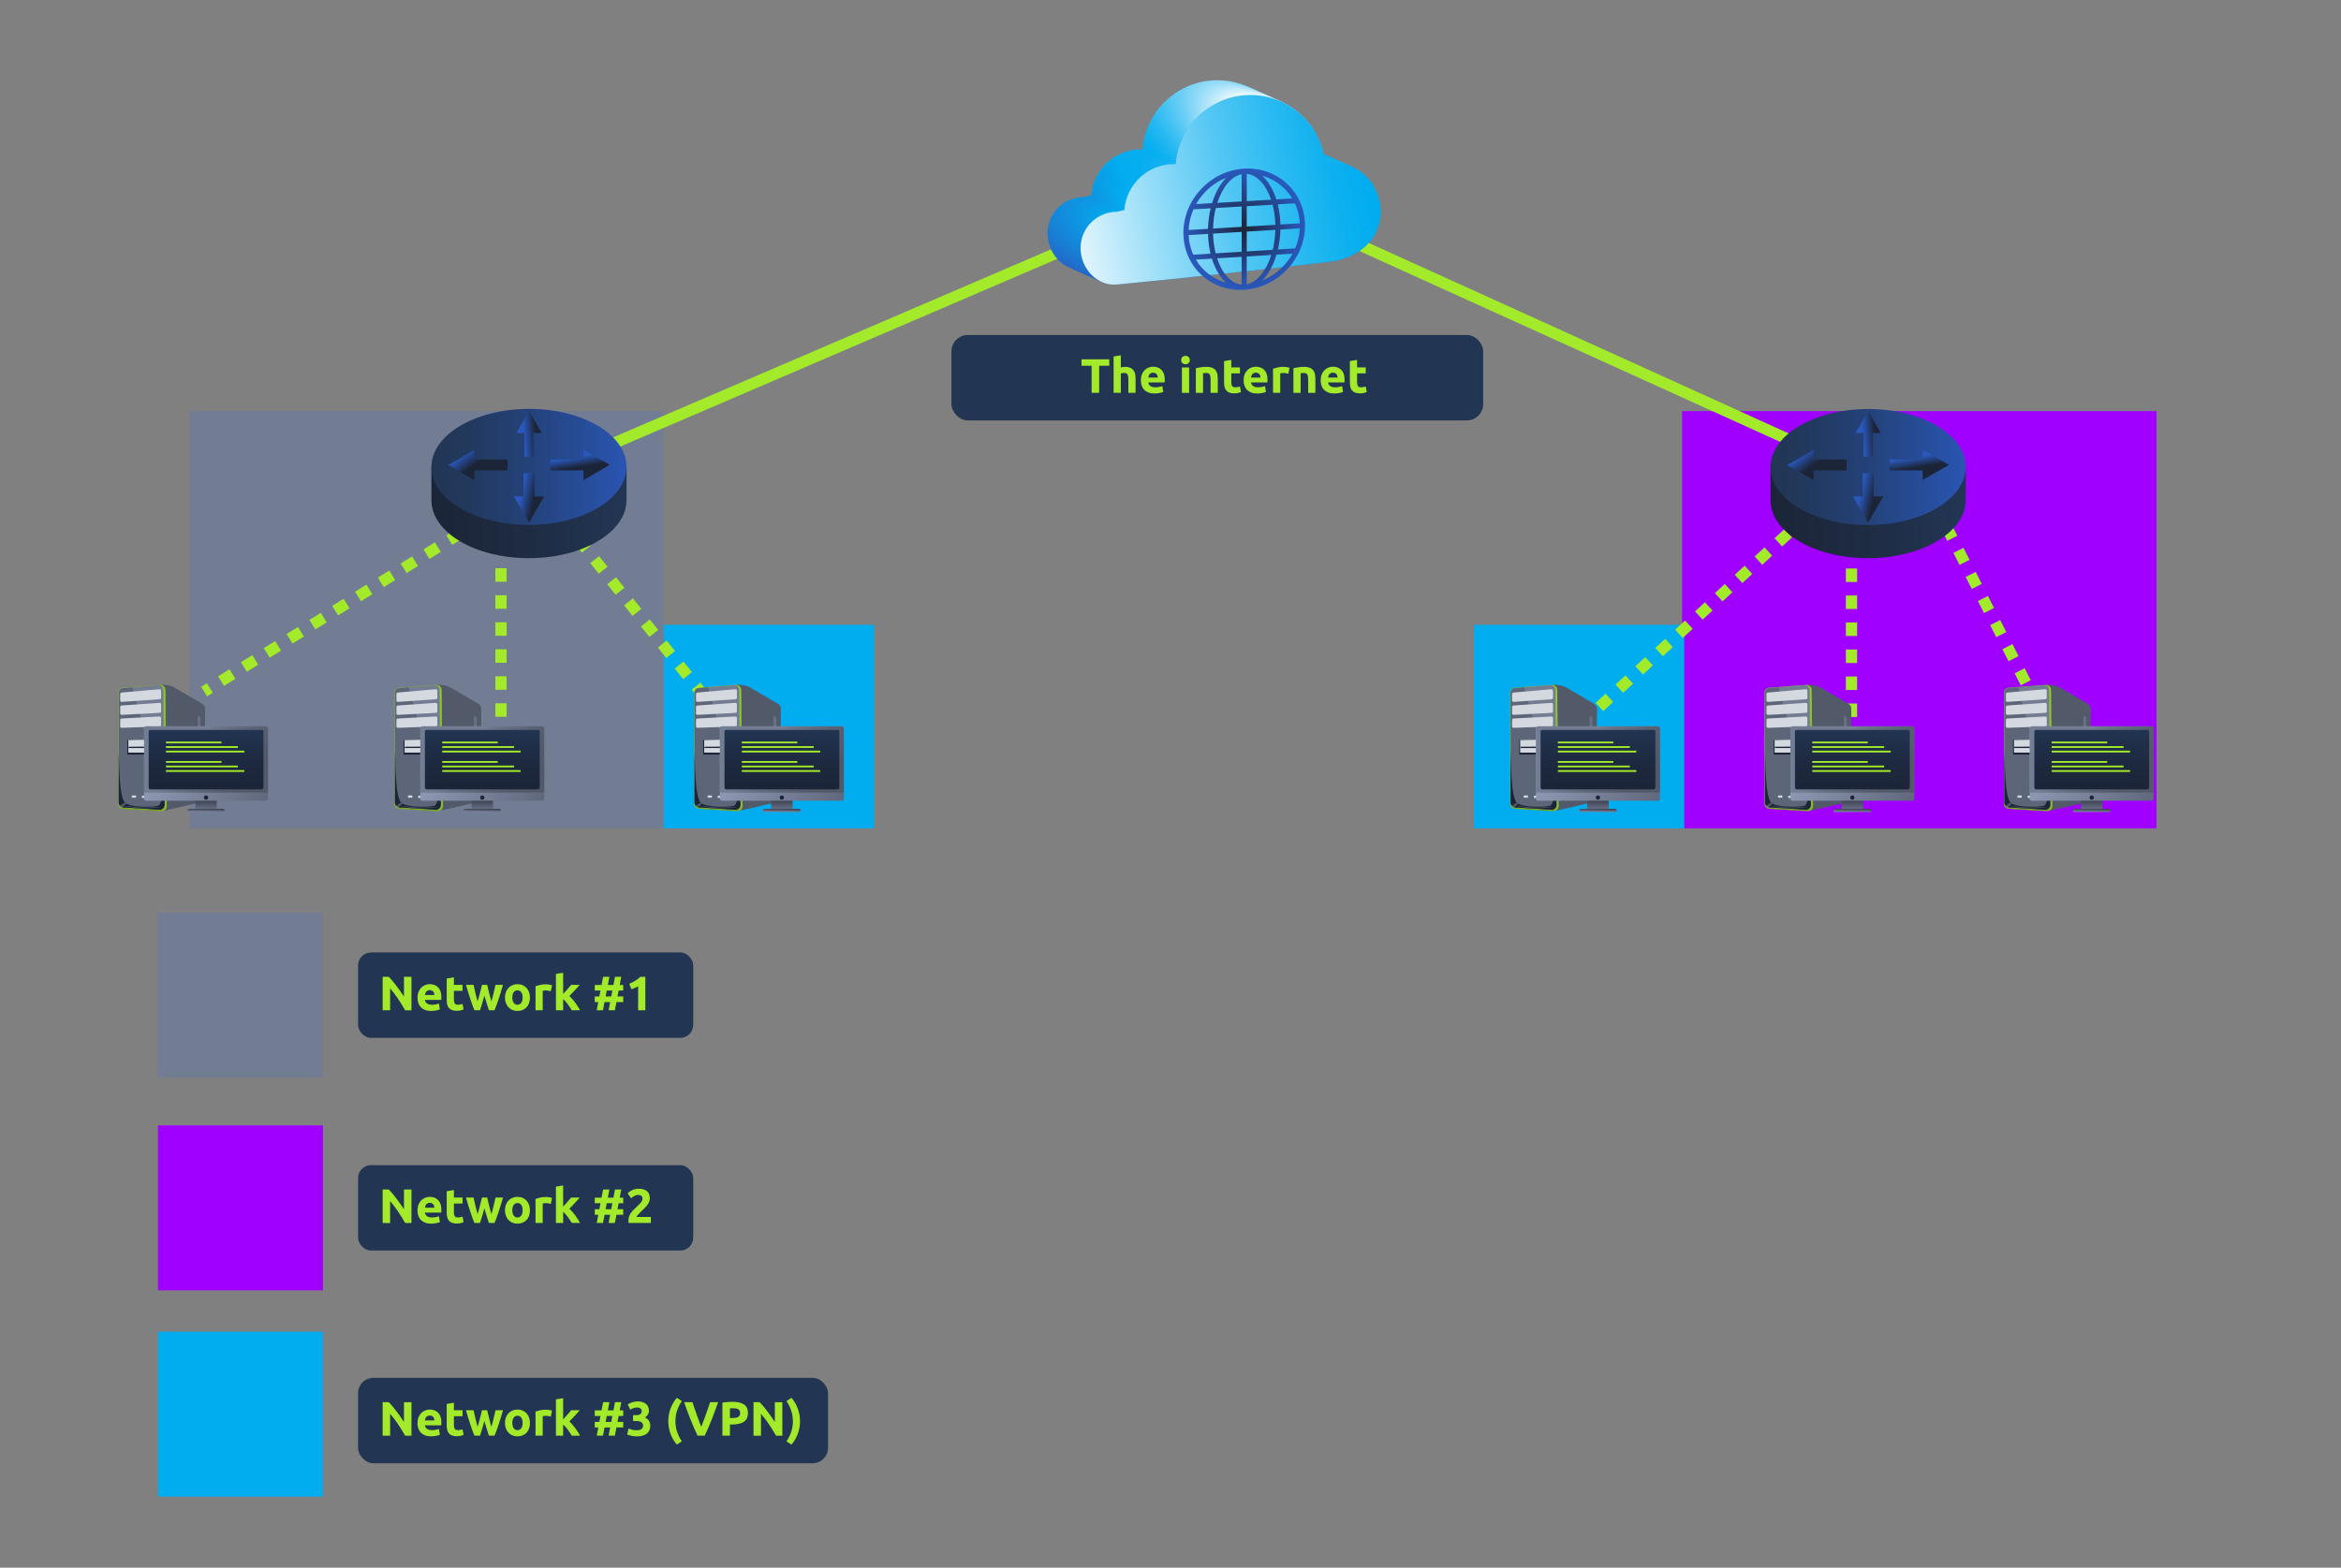 <?xml version="1.0" encoding="UTF-8"?>
<svg id="Layer_1" data-name="Layer 1" xmlns="http://www.w3.org/2000/svg" width="1040" height="696.65" xmlns:xlink="http://www.w3.org/1999/xlink" viewBox="0 0 1040 696.65">
  <rect x="0" y="0" width="1040" height="696.65" fill="#808080" stroke="none"/>
  <defs>
    <linearGradient id="linear-gradient" x1="91.54" y1="376.95" x2="91.54" y2="347.35" gradientUnits="userSpaceOnUse">
      <stop offset=".42" stop-color="#9da8c4"/>
      <stop offset=".66" stop-color="#4f5669"/>
      <stop offset=".84" stop-color="#1a1a1a"/>
    </linearGradient>
    <linearGradient id="linear-gradient-2" x1="67.68" y1="322.07" x2="177.58" y2="401.49" gradientUnits="userSpaceOnUse">
      <stop offset="0" stop-color="#9da8c4"/>
      <stop offset=".57" stop-color="#4f5669"/>
      <stop offset="1" stop-color="#444b5c"/>
    </linearGradient>
    <linearGradient id="linear-gradient-3" x1="111.4" y1="353.67" x2="71.2" y2="321.44" gradientUnits="userSpaceOnUse">
      <stop offset=".12" stop-color="#525a6a"/>
      <stop offset=".29" stop-color="#586071"/>
      <stop offset=".55" stop-color="#687286"/>
      <stop offset=".66" stop-color="#727c92"/>
    </linearGradient>
    <linearGradient id="linear-gradient-4" x1="335.68" y1="3132.42" x2="335.57" y2="3139.59" gradientTransform="translate(-244.08 -2776.75)" xlink:href="#linear-gradient"/>
    <linearGradient id="linear-gradient-5" x1="91.54" y1="358.58" x2="91.54" y2="303.06" gradientUnits="userSpaceOnUse">
      <stop offset=".12" stop-color="#1c2538"/>
      <stop offset=".34" stop-color="#1d293f"/>
      <stop offset=".66" stop-color="#223654"/>
    </linearGradient>
    <linearGradient id="linear-gradient-6" x1="531.99" y1="126.32" x2="531.99" y2="23.18" gradientUnits="userSpaceOnUse">
      <stop offset="0" stop-color="#2a59be"/>
      <stop offset=".54" stop-color="#02adef"/>
      <stop offset=".6" stop-color="#06aeef"/>
      <stop offset=".65" stop-color="#12b2f0"/>
      <stop offset=".71" stop-color="#27b9f1"/>
      <stop offset=".77" stop-color="#44c2f3"/>
      <stop offset=".83" stop-color="#6acef5"/>
      <stop offset=".89" stop-color="#98ddf8"/>
      <stop offset=".95" stop-color="#cdeffb"/>
      <stop offset="1" stop-color="#fff"/>
    </linearGradient>
    <linearGradient id="linear-gradient-7" x1="533.32" y1="126.91" x2="533.32" y2="24.87" gradientUnits="userSpaceOnUse">
      <stop offset="0" stop-color="#2a59be"/>
      <stop offset=".44" stop-color="#099ee7"/>
      <stop offset=".5" stop-color="#07a0e8"/>
      <stop offset=".53" stop-color="#03a8ec"/>
      <stop offset=".54" stop-color="#02adef"/>
      <stop offset=".6" stop-color="#06aeef"/>
      <stop offset=".65" stop-color="#12b2f0"/>
      <stop offset=".71" stop-color="#27b9f1"/>
      <stop offset=".77" stop-color="#44c2f3"/>
      <stop offset=".83" stop-color="#6acef5"/>
      <stop offset=".89" stop-color="#98ddf8"/>
      <stop offset=".95" stop-color="#cdeffb"/>
      <stop offset="1" stop-color="#fff"/>
    </linearGradient>
    <linearGradient id="linear-gradient-8" x1="534.66" y1="127.51" x2="534.66" y2="26.55" gradientUnits="userSpaceOnUse">
      <stop offset="0" stop-color="#2a59be"/>
      <stop offset=".44" stop-color="#09a0e8"/>
      <stop offset=".5" stop-color="#07a2e9"/>
      <stop offset=".54" stop-color="#03aaed"/>
      <stop offset=".54" stop-color="#02adef"/>
      <stop offset=".6" stop-color="#06aeef"/>
      <stop offset=".65" stop-color="#12b2f0"/>
      <stop offset=".71" stop-color="#27b9f1"/>
      <stop offset=".77" stop-color="#44c2f3"/>
      <stop offset=".83" stop-color="#6acef5"/>
      <stop offset=".89" stop-color="#98ddf8"/>
      <stop offset=".95" stop-color="#cdeffb"/>
      <stop offset="1" stop-color="#fff"/>
    </linearGradient>
    <linearGradient id="linear-gradient-9" x1="536" y1="128.11" x2="536" y2="28.24" gradientUnits="userSpaceOnUse">
      <stop offset="0" stop-color="#2a59be"/>
      <stop offset=".44" stop-color="#08a1e8"/>
      <stop offset=".5" stop-color="#06a3e9"/>
      <stop offset=".54" stop-color="#02abee"/>
      <stop offset=".54" stop-color="#02adef"/>
      <stop offset=".6" stop-color="#06aeef"/>
      <stop offset=".65" stop-color="#12b2f0"/>
      <stop offset=".71" stop-color="#27b9f1"/>
      <stop offset=".77" stop-color="#44c2f3"/>
      <stop offset=".83" stop-color="#6acef5"/>
      <stop offset=".89" stop-color="#98ddf8"/>
      <stop offset=".95" stop-color="#cdeffb"/>
      <stop offset="1" stop-color="#fff"/>
    </linearGradient>
    <linearGradient id="linear-gradient-10" x1="537.34" y1="128.7" x2="537.34" y2="29.93" gradientUnits="userSpaceOnUse">
      <stop offset="0" stop-color="#2a59be"/>
      <stop offset=".44" stop-color="#07a3e9"/>
      <stop offset=".51" stop-color="#05a5ea"/>
      <stop offset=".54" stop-color="#02adef"/>
      <stop offset=".6" stop-color="#06aeef"/>
      <stop offset=".65" stop-color="#12b2f0"/>
      <stop offset=".71" stop-color="#27b9f1"/>
      <stop offset=".77" stop-color="#44c2f3"/>
      <stop offset=".83" stop-color="#6acef5"/>
      <stop offset=".89" stop-color="#98ddf8"/>
      <stop offset=".95" stop-color="#cdeffb"/>
      <stop offset="1" stop-color="#fff"/>
    </linearGradient>
    <linearGradient id="linear-gradient-11" x1="538.67" y1="129.3" x2="538.67" y2="31.61" gradientUnits="userSpaceOnUse">
      <stop offset="0" stop-color="#2a59be"/>
      <stop offset=".44" stop-color="#06a4ea"/>
      <stop offset=".51" stop-color="#04a6eb"/>
      <stop offset=".54" stop-color="#02adef"/>
      <stop offset=".6" stop-color="#06aeef"/>
      <stop offset=".65" stop-color="#12b2f0"/>
      <stop offset=".71" stop-color="#27b9f1"/>
      <stop offset=".77" stop-color="#44c2f3"/>
      <stop offset=".83" stop-color="#6acef5"/>
      <stop offset=".89" stop-color="#98ddf8"/>
      <stop offset=".95" stop-color="#cdeffb"/>
      <stop offset="1" stop-color="#fff"/>
    </linearGradient>
    <linearGradient id="linear-gradient-12" x1="540.01" y1="129.9" x2="540.01" y2="33.3" gradientUnits="userSpaceOnUse">
      <stop offset="0" stop-color="#2a59be"/>
      <stop offset=".44" stop-color="#06a6eb"/>
      <stop offset=".51" stop-color="#04a8ec"/>
      <stop offset=".54" stop-color="#03adef"/>
      <stop offset=".6" stop-color="#07aeef"/>
      <stop offset=".65" stop-color="#13b2f0"/>
      <stop offset=".71" stop-color="#28b9f1"/>
      <stop offset=".77" stop-color="#45c2f3"/>
      <stop offset=".83" stop-color="#6bcef5"/>
      <stop offset=".89" stop-color="#99ddf8"/>
      <stop offset=".95" stop-color="#ceeffb"/>
      <stop offset="1" stop-color="#fff"/>
    </linearGradient>
    <linearGradient id="linear-gradient-13" x1="541.35" y1="130.49" x2="541.35" y2="34.99" gradientUnits="userSpaceOnUse">
      <stop offset="0" stop-color="#2a59be"/>
      <stop offset=".44" stop-color="#05a7ec"/>
      <stop offset=".52" stop-color="#04a9ed"/>
      <stop offset=".54" stop-color="#03adef"/>
      <stop offset=".6" stop-color="#07aeef"/>
      <stop offset=".65" stop-color="#13b2f0"/>
      <stop offset=".71" stop-color="#28b9f1"/>
      <stop offset=".77" stop-color="#45c2f3"/>
      <stop offset=".83" stop-color="#6bcef5"/>
      <stop offset=".89" stop-color="#99ddf8"/>
      <stop offset=".95" stop-color="#ceeffb"/>
      <stop offset="1" stop-color="#fff"/>
    </linearGradient>
    <linearGradient id="linear-gradient-14" x1="542.69" y1="131.09" x2="542.69" y2="36.67" gradientUnits="userSpaceOnUse">
      <stop offset="0" stop-color="#2a59be"/>
      <stop offset=".44" stop-color="#04a9ed"/>
      <stop offset=".53" stop-color="#03abee"/>
      <stop offset=".54" stop-color="#03adef"/>
      <stop offset=".6" stop-color="#07aeef"/>
      <stop offset=".65" stop-color="#13b2f0"/>
      <stop offset=".71" stop-color="#28b9f1"/>
      <stop offset=".77" stop-color="#45c2f3"/>
      <stop offset=".83" stop-color="#6bcef5"/>
      <stop offset=".89" stop-color="#99ddf8"/>
      <stop offset=".95" stop-color="#ceeffb"/>
      <stop offset="1" stop-color="#fff"/>
    </linearGradient>
    <linearGradient id="linear-gradient-15" x1="544.02" y1="131.69" x2="544.02" y2="38.36" gradientUnits="userSpaceOnUse">
      <stop offset="0" stop-color="#2a59be"/>
      <stop offset=".44" stop-color="#03aaed"/>
      <stop offset=".54" stop-color="#03acee"/>
      <stop offset=".54" stop-color="#03adef"/>
      <stop offset=".6" stop-color="#07aeef"/>
      <stop offset=".65" stop-color="#13b2f0"/>
      <stop offset=".71" stop-color="#28b9f1"/>
      <stop offset=".77" stop-color="#45c2f3"/>
      <stop offset=".83" stop-color="#6bcef5"/>
      <stop offset=".89" stop-color="#99ddf8"/>
      <stop offset=".95" stop-color="#ceeffb"/>
      <stop offset="1" stop-color="#fff"/>
    </linearGradient>
    <linearGradient id="linear-gradient-16" x1="545.36" y1="132.28" x2="545.36" y2="40.05" gradientUnits="userSpaceOnUse">
      <stop offset="0" stop-color="#2a59be"/>
      <stop offset=".44" stop-color="#03acee"/>
      <stop offset=".54" stop-color="#03adef"/>
      <stop offset=".6" stop-color="#07aeef"/>
      <stop offset=".65" stop-color="#13b2f0"/>
      <stop offset=".71" stop-color="#28b9f1"/>
      <stop offset=".77" stop-color="#45c2f3"/>
      <stop offset=".83" stop-color="#6bcef5"/>
      <stop offset=".89" stop-color="#99ddf8"/>
      <stop offset=".95" stop-color="#ceeffb"/>
      <stop offset="1" stop-color="#fff"/>
    </linearGradient>
    <linearGradient id="linear-gradient-17" x1="546.7" y1="132.88" x2="546.7" y2="41.73" gradientUnits="userSpaceOnUse">
      <stop offset="0" stop-color="#2a59be"/>
      <stop offset=".44" stop-color="#02adef"/>
      <stop offset=".57" stop-color="#04adef"/>
      <stop offset=".64" stop-color="#0cb0ef"/>
      <stop offset=".71" stop-color="#1bb5f0"/>
      <stop offset=".76" stop-color="#2fbbf1"/>
      <stop offset=".81" stop-color="#4ac4f3"/>
      <stop offset=".86" stop-color="#6acef5"/>
      <stop offset=".91" stop-color="#90dbf8"/>
      <stop offset=".95" stop-color="#bde9fa"/>
      <stop offset=".99" stop-color="#eef9fd"/>
      <stop offset="1" stop-color="#fff"/>
    </linearGradient>
    <linearGradient id="linear-gradient-18" x1="604.69" y1="72.15" x2="464.61" y2="102.33" gradientUnits="userSpaceOnUse">
      <stop offset="0" stop-color="#02adef"/>
      <stop offset=".09" stop-color="#0cb0ef"/>
      <stop offset=".23" stop-color="#27b9f1"/>
      <stop offset=".43" stop-color="#54c7f4"/>
      <stop offset=".65" stop-color="#93dcf8"/>
      <stop offset=".91" stop-color="#e1f5fd"/>
      <stop offset="1" stop-color="#fff"/>
    </linearGradient>
    <radialGradient id="radial-gradient" cx="552.75" cy="101.87" fx="552.75" fy="101.87" r="26.99" gradientUnits="userSpaceOnUse">
      <stop offset="0" stop-color="#1c2538"/>
      <stop offset="1" stop-color="#2a59be"/>
    </radialGradient>
    <linearGradient id="linear-gradient-19" x1="214.26" x2="214.26" xlink:href="#linear-gradient"/>
    <linearGradient id="linear-gradient-20" x1="190.4" y1="322.07" x2="300.3" y2="401.49" xlink:href="#linear-gradient-2"/>
    <linearGradient id="linear-gradient-21" x1="234.12" y1="353.67" x2="193.92" y2="321.44" xlink:href="#linear-gradient-3"/>
    <linearGradient id="linear-gradient-22" x1="212.96" y1="3132.42" x2="212.85" y2="3139.59" gradientTransform="translate(1.36 -2776.75)" xlink:href="#linear-gradient"/>
    <linearGradient id="linear-gradient-23" x1="214.26" x2="214.26" xlink:href="#linear-gradient-5"/>
    <linearGradient id="linear-gradient-24" x1="347.35" y1="376.95" x2="347.35" y2="347.35" xlink:href="#linear-gradient"/>
    <linearGradient id="linear-gradient-25" x1="323.49" y1="322.07" x2="433.39" y2="401.49" xlink:href="#linear-gradient-2"/>
    <linearGradient id="linear-gradient-26" x1="367.21" y1="353.67" x2="327.01" y2="321.44" xlink:href="#linear-gradient-3"/>
    <linearGradient id="linear-gradient-27" x1="79.87" y1="3132.42" x2="79.76" y2="3139.59" gradientTransform="translate(267.55 -2776.75)" xlink:href="#linear-gradient"/>
    <linearGradient id="linear-gradient-28" x1="347.35" y1="358.58" x2="347.35" y2="303.06" xlink:href="#linear-gradient-5"/>
    <linearGradient id="linear-gradient-29" x1="-33.68" y1="341.77" x2="53.02" y2="341.77" gradientTransform="translate(225.33 -114.03)" gradientUnits="userSpaceOnUse">
      <stop offset="0" stop-color="#1c2538"/>
      <stop offset=".46" stop-color="#1e2b42"/>
      <stop offset="1" stop-color="#223654"/>
    </linearGradient>
    <linearGradient id="linear-gradient-30" x1="-33.66" y1="321.5" x2="60.97" y2="321.5" gradientTransform="translate(225.92 -114.04) rotate(.1)" gradientUnits="userSpaceOnUse">
      <stop offset="0" stop-color="#223654"/>
      <stop offset=".17" stop-color="#22395e"/>
      <stop offset=".45" stop-color="#244279"/>
      <stop offset=".82" stop-color="#2851a6"/>
      <stop offset="1" stop-color="#2a59be"/>
    </linearGradient>
    <linearGradient id="linear-gradient-31" x1="397.77" y1="63.51" x2="401.03" y2="70.53" gradientTransform="translate(-194.22 220.81) rotate(-12.06)" gradientUnits="userSpaceOnUse">
      <stop offset="0" stop-color="#2a59be"/>
      <stop offset=".89" stop-color="#1c2538"/>
    </linearGradient>
    <linearGradient id="linear-gradient-32" x1="444.94" y1="76.65" x2="444.66" y2="82.33" gradientTransform="translate(-194.22 220.81) rotate(-12.06)" gradientUnits="userSpaceOnUse">
      <stop offset="0" stop-color="#2a59be"/>
      <stop offset=".83" stop-color="#1c2538"/>
    </linearGradient>
    <linearGradient id="linear-gradient-33" x1="416.27" y1="88.31" x2="422.56" y2="91.16" gradientTransform="translate(-194.22 220.81) rotate(-12.06)" gradientUnits="userSpaceOnUse">
      <stop offset="0" stop-color="#2a59be"/>
      <stop offset=".89" stop-color="#1c2538"/>
    </linearGradient>
    <linearGradient id="linear-gradient-34" x1="423.22" y1="62.1" x2="429.18" y2="62.95" xlink:href="#linear-gradient-31"/>
    <linearGradient id="linear-gradient-35" x1="709.9" x2="709.9" xlink:href="#linear-gradient"/>
    <linearGradient id="linear-gradient-36" x1="686.04" x2="795.94" y2="401.49" xlink:href="#linear-gradient-2"/>
    <linearGradient id="linear-gradient-37" x1="729.76" y1="353.67" x2="689.56" y2="321.44" xlink:href="#linear-gradient-3"/>
    <linearGradient id="linear-gradient-38" x1="-282.68" y1="3132.42" x2="-282.79" y2="3139.59" gradientTransform="translate(992.65 -2776.75)" xlink:href="#linear-gradient"/>
    <linearGradient id="linear-gradient-39" x1="709.9" x2="709.9" xlink:href="#linear-gradient-5"/>
    <linearGradient id="linear-gradient-40" x1="822.91" y1="376.95" x2="822.91" y2="347.35" xlink:href="#linear-gradient"/>
    <linearGradient id="linear-gradient-41" x1="799.05" y1="322.07" x2="908.95" y2="401.49" xlink:href="#linear-gradient-2"/>
    <linearGradient id="linear-gradient-42" x1="842.77" y1="353.67" x2="802.58" y2="321.44" xlink:href="#linear-gradient-3"/>
    <linearGradient id="linear-gradient-43" x1="-395.69" y1="3132.42" x2="-395.8" y2="3139.59" gradientTransform="translate(1218.67 -2776.75)" xlink:href="#linear-gradient"/>
    <linearGradient id="linear-gradient-44" x1="822.91" y1="358.58" x2="822.91" y2="303.06" xlink:href="#linear-gradient-5"/>
    <linearGradient id="linear-gradient-45" x1="929.27" y1="376.95" x2="929.27" y2="347.35" xlink:href="#linear-gradient"/>
    <linearGradient id="linear-gradient-46" x1="905.41" x2="1015.31" y2="401.49" xlink:href="#linear-gradient-2"/>
    <linearGradient id="linear-gradient-47" x1="949.12" y1="353.67" x2="908.93" y2="321.44" xlink:href="#linear-gradient-3"/>
    <linearGradient id="linear-gradient-48" x1="-502.05" y1="3132.42" x2="-502.16" y2="3139.59" gradientTransform="translate(1431.38 -2776.75)" xlink:href="#linear-gradient"/>
    <linearGradient id="linear-gradient-49" x1="929.27" y1="358.58" x2="929.27" y2="303.06" xlink:href="#linear-gradient-5"/>
    <linearGradient id="linear-gradient-50" x1="561.24" x2="647.94" xlink:href="#linear-gradient-29"/>
    <linearGradient id="linear-gradient-51" x1="561.25" x2="655.89" gradientTransform="translate(225.92 -115.13) rotate(.1)" xlink:href="#linear-gradient-30"/>
    <linearGradient id="linear-gradient-52" x1="979.55" y1="187.85" x2="982.81" y2="194.87" xlink:href="#linear-gradient-31"/>
    <linearGradient id="linear-gradient-53" x1="1026.72" y1="200.99" x2="1026.44" y2="206.67" xlink:href="#linear-gradient-32"/>
    <linearGradient id="linear-gradient-54" x1="998.05" y1="212.65" x2="1004.33" y2="215.5" xlink:href="#linear-gradient-33"/>
    <linearGradient id="linear-gradient-55" x1="1005" y1="186.44" x2="1010.95" y2="187.29" xlink:href="#linear-gradient-31"/>
  </defs>
  <rect x="84.13" y="182.7" width="210.73" height="185.41" style="fill: #727c92;"/>
  <rect x="747.29" y="182.7" width="210.73" height="185.41" style="fill: #9f00ff;"/>
  <line x1="544.79" y1="80.07" x2="244.55" y2="209.04" style="fill: none; stroke: #a3ea2a; stroke-miterlimit: 10; stroke-width: 5px;"/>
  <line x1="564.71" y1="91.03" x2="827.48" y2="210.24" style="fill: none; stroke: #a3ea2a; stroke-miterlimit: 10; stroke-width: 5px;"/>
  <g>
    <line x1="232.56" y1="219.61" x2="230.01" y2="221.19" style="fill: none; stroke: #a3ea2a; stroke-miterlimit: 10; stroke-width: 5px;"/>
    <line x1="224.94" y1="224.32" x2="95.77" y2="304.18" style="fill: none; stroke: #a3ea2a; stroke-dasharray: 0 0 5.96 5.96; stroke-miterlimit: 10; stroke-width: 5px;"/>
    <line x1="93.24" y1="305.75" x2="90.68" y2="307.32" style="fill: none; stroke: #a3ea2a; stroke-miterlimit: 10; stroke-width: 5px;"/>
  </g>
  <rect x="294.86" y="277.67" width="93.48" height="90.44" style="fill: #02adef;"/>
  <rect x="654.77" y="277.67" width="93.48" height="90.44" style="fill: #02adef;"/>
  <rect x="159.07" y="423.25" width="148.9" height="37.96" rx="5.76" ry="5.76" style="fill: #223654;"/>
  <g>
    <path d="m179.98,448.95c-.96-1.7-2-3.38-3.11-5.04-1.12-1.66-2.3-3.23-3.56-4.7v9.75h-3.31v-14.88h2.73c.47.47.99,1.05,1.57,1.74.57.69,1.16,1.42,1.75,2.2s1.18,1.59,1.77,2.43,1.14,1.64,1.65,2.42v-8.78h3.33v14.88h-2.81Z" style="fill: #a3ea2a;"/>
    <path d="m185.48,443.39c0-1,.15-1.88.46-2.63.31-.75.71-1.38,1.21-1.88s1.08-.88,1.73-1.14,1.32-.39,2.01-.39c1.6,0,2.87.49,3.8,1.47s1.4,2.42,1.4,4.33c0,.19,0,.39-.02.61s-.03.42-.04.59h-7.26c.07.66.38,1.18.92,1.57.54.39,1.27.58,2.19.58.59,0,1.16-.05,1.73-.16s1.03-.24,1.38-.4l.43,2.6c-.17.09-.4.17-.69.26s-.6.16-.96.23c-.35.06-.73.12-1.13.16-.4.04-.8.06-1.2.06-1.02,0-1.9-.15-2.65-.45-.75-.3-1.37-.71-1.87-1.23-.49-.52-.86-1.14-1.1-1.86-.24-.71-.35-1.49-.35-2.32Zm7.51-1.22c-.01-.27-.06-.54-.14-.79-.08-.26-.2-.49-.36-.69-.17-.2-.37-.37-.62-.49s-.56-.19-.93-.19-.67.06-.92.18c-.26.12-.47.28-.64.48s-.3.43-.4.7c-.09.27-.16.53-.2.81h4.23Z" style="fill: #a3ea2a;"/>
    <path d="m198.45,434.84l3.2-.52v3.33h3.84v2.66h-3.84v3.97c0,.67.12,1.21.35,1.61.24.4.71.6,1.43.6.34,0,.7-.03,1.06-.1.36-.06.7-.15,1-.27l.45,2.49c-.39.16-.82.29-1.29.41-.47.11-1.05.17-1.74.17-.87,0-1.6-.12-2.17-.35s-1.03-.57-1.37-.99-.58-.93-.72-1.54c-.14-.6-.2-1.27-.2-2v-9.49Z" style="fill: #a3ea2a;"/>
    <path d="m215.18,442.47c-.29,1.09-.59,2.17-.91,3.24-.32,1.07-.66,2.15-1.02,3.24h-2.49c-.26-.6-.54-1.32-.84-2.15-.3-.83-.61-1.74-.94-2.72-.32-.98-.65-2.02-.99-3.11-.34-1.1-.66-2.2-.98-3.32h3.37c.12.52.24,1.08.38,1.69.14.61.28,1.23.43,1.88.15.64.31,1.29.48,1.94.17.65.33,1.28.51,1.88.19-.63.37-1.27.55-1.93s.35-1.31.52-1.94c.16-.64.32-1.25.47-1.85.15-.59.28-1.15.4-1.66h2.32c.11.52.24,1.07.39,1.66.14.59.29,1.21.45,1.85.16.64.32,1.29.49,1.94.17.66.35,1.3.54,1.93.17-.6.35-1.23.52-1.88s.33-1.3.49-1.94c.15-.64.29-1.27.43-1.88s.26-1.17.38-1.69h3.33c-.32,1.12-.64,2.22-.98,3.32-.34,1.09-.67,2.13-.99,3.11-.32.98-.64,1.89-.95,2.72s-.59,1.54-.85,2.15h-2.49c-.36-1.09-.71-2.17-1.05-3.24-.34-1.07-.66-2.15-.95-3.24Z" style="fill: #a3ea2a;"/>
    <path d="m235.44,443.28c0,.89-.13,1.7-.39,2.44-.26.74-.63,1.37-1.12,1.89s-1.07.93-1.75,1.21c-.68.29-1.44.43-2.29.43s-1.58-.14-2.26-.43c-.68-.29-1.26-.69-1.75-1.21s-.87-1.15-1.14-1.89c-.27-.74-.41-1.55-.41-2.44s.14-1.7.42-2.43c.28-.73.67-1.35,1.16-1.87s1.08-.92,1.76-1.2c.68-.29,1.42-.43,2.22-.43s1.56.14,2.24.43c.68.29,1.26.69,1.75,1.2s.87,1.14,1.14,1.87c.27.73.41,1.54.41,2.43Zm-3.26,0c0-.99-.2-1.76-.59-2.33s-.96-.85-1.69-.85-1.29.28-1.7.85c-.4.57-.6,1.34-.6,2.33s.2,1.77.6,2.35c.4.58.97.87,1.7.87s1.29-.29,1.69-.87c.39-.58.59-1.36.59-2.35Z" style="fill: #a3ea2a;"/>
    <path d="m244.71,440.49c-.29-.07-.62-.15-1.01-.23-.39-.08-.8-.12-1.25-.12-.2,0-.44.02-.72.05-.28.04-.49.08-.63.12v8.63h-3.2v-10.69c.57-.2,1.25-.39,2.03-.57.78-.18,1.65-.27,2.61-.27.17,0,.38.01.62.03.24.02.49.05.73.09.24.04.49.08.73.13.24.05.45.11.62.18l-.54,2.64Z" style="fill: #a3ea2a;"/>
    <path d="m250.17,441.71c.31-.34.64-.7.98-1.07s.66-.74.98-1.1c.31-.36.61-.71.89-1.04.28-.33.52-.61.72-.85h3.8c-.76.87-1.5,1.7-2.22,2.5-.72.79-1.51,1.61-2.37,2.45.43.39.87.85,1.33,1.39.46.54.9,1.09,1.33,1.67.43.57.82,1.15,1.18,1.72.36.57.66,1.1.9,1.57h-3.68c-.23-.37-.49-.79-.78-1.24s-.6-.9-.93-1.36c-.33-.45-.67-.89-1.04-1.3s-.73-.77-1.08-1.05v4.95h-3.2v-16.15l3.2-.51v9.42Z" style="fill: #a3ea2a;"/>
    <path d="m270.03,437.72h2.49l.7-3.65h2.79l-.7,3.65h1.56v2.47h-2.03l-.51,2.64h2.54v2.47h-3.01l-.7,3.65h-2.79l.7-3.65h-2.49l-.7,3.65h-2.79l.7-3.65h-1.56v-2.47h2.03l.51-2.64h-2.54v-2.47h3.01l.7-3.65h2.79l-.7,3.65Zm-.98,5.11h2.49l.51-2.64h-2.49l-.51,2.64Z" style="fill: #a3ea2a;"/>
    <path d="m279.56,437.16c.42-.17.85-.37,1.3-.59.45-.22.89-.46,1.32-.73.43-.26.84-.54,1.23-.84s.75-.6,1.06-.93h2.23v14.88h-3.2v-10.71c-.43.29-.91.55-1.44.78s-1.04.44-1.55.61l-.97-2.47Z" style="fill: #a3ea2a;"/>
  </g>
  <rect x="70.16" y="405.58" width="73.31" height="73.31" style="fill: #727c92;"/>
  <rect x="159.07" y="517.77" width="148.9" height="37.96" rx="5.76" ry="5.76" style="fill: #223654;"/>
  <g>
    <path d="m179.98,543.47c-.96-1.7-2-3.38-3.11-5.04-1.12-1.66-2.3-3.23-3.56-4.7v9.75h-3.31v-14.88h2.73c.47.47.99,1.05,1.57,1.74.57.69,1.16,1.42,1.75,2.2s1.18,1.59,1.77,2.43,1.14,1.64,1.65,2.42v-8.78h3.33v14.88h-2.81Z" style="fill: #a3ea2a;"/>
    <path d="m185.48,537.91c0-1,.15-1.88.46-2.63.31-.75.71-1.38,1.21-1.88s1.08-.88,1.73-1.14,1.32-.39,2.01-.39c1.6,0,2.87.49,3.8,1.47s1.4,2.42,1.4,4.33c0,.19,0,.39-.02.61s-.03.42-.04.59h-7.26c.07.66.38,1.18.92,1.57.54.39,1.27.58,2.19.58.59,0,1.16-.05,1.73-.16s1.03-.24,1.38-.4l.43,2.6c-.17.09-.4.17-.69.26s-.6.16-.96.23c-.35.06-.73.12-1.13.16-.4.04-.8.06-1.2.06-1.02,0-1.9-.15-2.65-.45-.75-.3-1.37-.71-1.87-1.23-.49-.52-.86-1.14-1.1-1.86-.24-.71-.35-1.49-.35-2.32Zm7.51-1.22c-.01-.27-.06-.54-.14-.79-.08-.26-.2-.49-.36-.69-.17-.2-.37-.37-.62-.49s-.56-.19-.93-.19-.67.06-.92.18c-.26.12-.47.28-.64.48s-.3.43-.4.7c-.09.27-.16.53-.2.81h4.23Z" style="fill: #a3ea2a;"/>
    <path d="m198.45,529.37l3.2-.52v3.33h3.84v2.66h-3.84v3.97c0,.67.12,1.21.35,1.61.24.4.71.6,1.43.6.34,0,.7-.03,1.06-.1.36-.06.7-.15,1-.27l.45,2.49c-.39.16-.82.29-1.29.41-.47.11-1.05.17-1.74.17-.87,0-1.6-.12-2.17-.35s-1.03-.57-1.37-.99-.58-.93-.72-1.54c-.14-.6-.2-1.27-.2-2v-9.49Z" style="fill: #a3ea2a;"/>
    <path d="m215.18,536.99c-.29,1.09-.59,2.17-.91,3.24-.32,1.07-.66,2.15-1.02,3.24h-2.49c-.26-.6-.54-1.32-.84-2.15-.3-.83-.61-1.74-.94-2.72-.32-.98-.65-2.02-.99-3.11-.34-1.1-.66-2.2-.98-3.32h3.37c.12.52.24,1.08.38,1.69.14.61.28,1.23.43,1.88.15.64.31,1.29.48,1.94.17.65.33,1.28.51,1.88.19-.63.37-1.27.55-1.93s.35-1.31.52-1.94c.16-.64.32-1.25.47-1.85.15-.59.28-1.15.4-1.66h2.32c.11.52.24,1.07.39,1.66.14.59.29,1.21.45,1.85.16.64.32,1.29.49,1.94.17.66.35,1.3.54,1.93.17-.6.35-1.23.52-1.88s.33-1.3.49-1.94c.15-.64.29-1.27.43-1.88s.26-1.17.38-1.69h3.33c-.32,1.12-.64,2.22-.98,3.32-.34,1.09-.67,2.13-.99,3.11-.32.98-.64,1.89-.95,2.72s-.59,1.54-.85,2.15h-2.49c-.36-1.09-.71-2.17-1.05-3.24-.34-1.07-.66-2.15-.95-3.24Z" style="fill: #a3ea2a;"/>
    <path d="m235.44,537.8c0,.89-.13,1.7-.39,2.44-.26.74-.63,1.37-1.12,1.89s-1.07.93-1.75,1.21c-.68.29-1.44.43-2.29.43s-1.58-.14-2.26-.43c-.68-.29-1.26-.69-1.75-1.21s-.87-1.15-1.14-1.89c-.27-.74-.41-1.55-.41-2.44s.14-1.7.42-2.43c.28-.73.67-1.35,1.16-1.87s1.08-.92,1.76-1.2c.68-.29,1.42-.43,2.22-.43s1.56.14,2.24.43c.68.29,1.26.69,1.75,1.2s.87,1.14,1.14,1.87c.27.73.41,1.54.41,2.43Zm-3.26,0c0-.99-.2-1.76-.59-2.33s-.96-.85-1.69-.85-1.29.28-1.7.85c-.4.57-.6,1.34-.6,2.33s.2,1.77.6,2.35c.4.58.97.87,1.7.87s1.29-.29,1.69-.87c.39-.58.59-1.36.59-2.35Z" style="fill: #a3ea2a;"/>
    <path d="m244.71,535.01c-.29-.07-.62-.15-1.01-.23-.39-.08-.8-.12-1.25-.12-.2,0-.44.02-.72.05-.28.04-.49.08-.63.12v8.63h-3.2v-10.69c.57-.2,1.25-.39,2.03-.57.78-.18,1.65-.27,2.61-.27.17,0,.38.01.62.03.24.02.49.05.73.09.24.04.49.08.73.13.24.05.45.11.62.18l-.54,2.64Z" style="fill: #a3ea2a;"/>
    <path d="m250.17,536.23c.31-.34.64-.7.98-1.07s.66-.74.98-1.1c.31-.36.61-.71.89-1.04.28-.33.52-.61.72-.85h3.8c-.76.87-1.5,1.7-2.22,2.5-.72.79-1.51,1.61-2.37,2.45.43.39.87.85,1.33,1.39.46.54.9,1.09,1.33,1.67.43.57.82,1.15,1.18,1.72.36.57.66,1.1.9,1.57h-3.68c-.23-.37-.49-.79-.78-1.24s-.6-.9-.93-1.36c-.33-.45-.67-.89-1.04-1.3s-.73-.77-1.08-1.05v4.95h-3.2v-16.15l3.2-.51v9.42Z" style="fill: #a3ea2a;"/>
    <path d="m270.03,532.24h2.49l.7-3.65h2.79l-.7,3.65h1.56v2.47h-2.03l-.51,2.64h2.54v2.47h-3.01l-.7,3.65h-2.79l.7-3.65h-2.49l-.7,3.65h-2.79l.7-3.65h-1.56v-2.47h2.03l.51-2.64h-2.54v-2.47h3.01l.7-3.65h2.79l-.7,3.65Zm-.98,5.11h2.49l.51-2.64h-2.49l-.51,2.64Z" style="fill: #a3ea2a;"/>
    <path d="m288.7,532.5c0,.54-.11,1.07-.32,1.57-.21.5-.49.98-.84,1.45-.34.46-.73.91-1.16,1.34-.43.43-.85.84-1.27,1.22-.21.2-.45.43-.7.68-.25.25-.49.5-.72.76-.23.26-.43.5-.61.72-.18.22-.29.41-.33.55h6.4v2.68h-9.92c-.03-.16-.04-.36-.04-.6v-.51c0-.69.11-1.32.33-1.89.22-.57.51-1.11.87-1.6.36-.49.76-.96,1.21-1.38.45-.43.9-.86,1.34-1.29.34-.33.67-.64.97-.93.3-.29.56-.58.79-.86.23-.28.41-.56.54-.84s.19-.56.19-.85c0-.63-.18-1.07-.54-1.33-.36-.26-.8-.39-1.33-.39-.39,0-.75.06-1.08.18-.34.12-.64.26-.92.43-.28.17-.52.33-.72.49-.2.17-.35.3-.45.4l-1.59-2.23c.63-.59,1.36-1.07,2.2-1.45.84-.38,1.74-.57,2.69-.57.87,0,1.62.1,2.25.3.63.2,1.15.48,1.56.85s.71.81.9,1.33c.19.52.29,1.11.29,1.77Z" style="fill: #a3ea2a;"/>
  </g>
  <rect x="159.07" y="612.3" width="208.79" height="37.96" rx="6.82" ry="6.82" style="fill: #223654;"/>
  <g>
    <path d="m179.98,637.99c-.96-1.7-2-3.38-3.11-5.04-1.12-1.66-2.3-3.23-3.56-4.7v9.75h-3.31v-14.88h2.73c.47.47.99,1.05,1.57,1.74.57.69,1.16,1.42,1.75,2.2s1.18,1.59,1.77,2.43,1.14,1.64,1.65,2.42v-8.78h3.33v14.88h-2.81Z" style="fill: #a3ea2a;"/>
    <path d="m185.48,632.43c0-1,.15-1.88.46-2.63.31-.75.71-1.38,1.21-1.88s1.08-.88,1.73-1.14,1.32-.39,2.01-.39c1.6,0,2.87.49,3.8,1.47s1.4,2.42,1.4,4.33c0,.19,0,.39-.02.61s-.03.42-.04.59h-7.26c.07.66.38,1.18.92,1.57.54.39,1.27.58,2.19.58.59,0,1.16-.05,1.73-.16s1.03-.24,1.38-.4l.43,2.6c-.17.09-.4.17-.69.26s-.6.16-.96.23c-.35.06-.73.12-1.13.16-.4.04-.8.06-1.2.06-1.02,0-1.9-.15-2.65-.45-.75-.3-1.37-.71-1.87-1.23-.49-.52-.86-1.14-1.1-1.86-.24-.71-.35-1.49-.35-2.32Zm7.51-1.22c-.01-.27-.06-.54-.14-.79-.08-.26-.2-.49-.36-.69-.17-.2-.37-.37-.62-.49s-.56-.19-.93-.19-.67.06-.92.18c-.26.12-.47.28-.64.48s-.3.43-.4.7c-.09.27-.16.53-.2.81h4.23Z" style="fill: #a3ea2a;"/>
    <path d="m198.45,623.89l3.2-.52v3.33h3.84v2.66h-3.84v3.97c0,.67.12,1.21.35,1.61.24.4.71.6,1.43.6.34,0,.7-.03,1.06-.1.36-.06.7-.15,1-.27l.45,2.49c-.39.16-.82.29-1.29.41-.47.11-1.05.17-1.74.17-.87,0-1.6-.12-2.17-.35s-1.03-.57-1.37-.99-.58-.93-.72-1.54c-.14-.6-.2-1.27-.2-2v-9.49Z" style="fill: #a3ea2a;"/>
    <path d="m215.18,631.51c-.29,1.09-.59,2.17-.91,3.24-.32,1.07-.66,2.15-1.02,3.24h-2.49c-.26-.6-.54-1.32-.84-2.15-.3-.83-.61-1.74-.94-2.72-.32-.98-.65-2.02-.99-3.11-.34-1.1-.66-2.2-.98-3.32h3.37c.12.52.24,1.08.38,1.69.14.61.28,1.23.43,1.88.15.64.31,1.29.48,1.94.17.65.33,1.28.51,1.88.19-.63.37-1.27.55-1.93s.35-1.31.52-1.94c.16-.64.32-1.25.47-1.85.15-.59.28-1.15.4-1.66h2.32c.11.52.24,1.07.39,1.66.14.59.29,1.21.45,1.85.16.64.32,1.29.49,1.94.17.66.35,1.3.54,1.93.17-.6.35-1.23.52-1.88s.33-1.3.49-1.94c.15-.64.29-1.27.43-1.88s.26-1.17.38-1.69h3.33c-.32,1.12-.64,2.22-.98,3.32-.34,1.09-.67,2.13-.99,3.11-.32.98-.64,1.89-.95,2.72s-.59,1.54-.85,2.15h-2.49c-.36-1.09-.71-2.17-1.05-3.24-.34-1.07-.66-2.15-.95-3.24Z" style="fill: #a3ea2a;"/>
    <path d="m235.44,632.32c0,.89-.13,1.7-.39,2.44-.26.74-.63,1.37-1.12,1.89s-1.07.93-1.75,1.21c-.68.29-1.44.43-2.29.43s-1.58-.14-2.26-.43c-.68-.29-1.26-.69-1.75-1.21s-.87-1.15-1.14-1.89c-.27-.74-.41-1.55-.41-2.44s.14-1.7.42-2.43c.28-.73.67-1.35,1.16-1.87s1.08-.92,1.76-1.2c.68-.29,1.42-.43,2.22-.43s1.56.14,2.24.43c.68.29,1.26.69,1.75,1.2s.87,1.14,1.14,1.87c.27.73.41,1.54.41,2.43Zm-3.26,0c0-.99-.2-1.76-.59-2.33s-.96-.85-1.69-.85-1.29.28-1.7.85c-.4.57-.6,1.34-.6,2.33s.2,1.77.6,2.35c.4.58.97.87,1.7.87s1.29-.29,1.69-.87c.39-.58.59-1.36.59-2.35Z" style="fill: #a3ea2a;"/>
    <path d="m244.71,629.53c-.29-.07-.62-.15-1.01-.23-.39-.08-.8-.12-1.25-.12-.2,0-.44.02-.72.05-.28.04-.49.08-.63.12v8.63h-3.2v-10.69c.57-.2,1.25-.39,2.03-.57.78-.18,1.65-.27,2.61-.27.17,0,.38.01.62.03.24.02.49.05.73.09.24.04.49.08.73.13.24.05.45.11.62.18l-.54,2.64Z" style="fill: #a3ea2a;"/>
    <path d="m250.17,630.76c.31-.34.64-.7.98-1.07s.66-.74.98-1.1c.31-.36.61-.71.89-1.04.28-.33.52-.61.72-.85h3.8c-.76.87-1.5,1.7-2.22,2.5-.72.79-1.51,1.61-2.37,2.45.43.39.87.85,1.33,1.39.46.54.9,1.09,1.33,1.67.43.57.82,1.15,1.18,1.72.36.57.66,1.1.9,1.57h-3.68c-.23-.37-.49-.79-.78-1.24s-.6-.9-.93-1.36c-.33-.45-.67-.89-1.04-1.3s-.73-.77-1.08-1.05v4.95h-3.2v-16.15l3.2-.51v9.42Z" style="fill: #a3ea2a;"/>
    <path d="m270.03,626.76h2.49l.7-3.65h2.79l-.7,3.65h1.56v2.47h-2.03l-.51,2.64h2.54v2.47h-3.01l-.7,3.65h-2.79l.7-3.65h-2.49l-.7,3.65h-2.79l.7-3.65h-1.56v-2.47h2.03l.51-2.64h-2.54v-2.47h3.01l.7-3.65h2.79l-.7,3.65Zm-.98,5.11h2.49l.51-2.64h-2.49l-.51,2.64Z" style="fill: #a3ea2a;"/>
    <path d="m282.95,638.32c-.39,0-.79-.03-1.22-.08-.43-.05-.84-.12-1.25-.2s-.77-.18-1.09-.28c-.33-.1-.59-.19-.77-.28l.62-2.66c.37.16.85.33,1.43.5s1.3.27,2.16.27c.99,0,1.71-.19,2.17-.56s.69-.87.69-1.5c0-.39-.08-.71-.25-.98-.17-.26-.39-.48-.68-.64-.29-.16-.63-.28-1.02-.34-.39-.06-.81-.1-1.26-.1h-1.25v-2.58h1.42c.31,0,.62-.03.91-.09.29-.06.55-.15.78-.29.23-.14.41-.32.55-.56s.2-.53.2-.89c0-.27-.06-.51-.17-.71-.12-.2-.26-.37-.44-.49-.18-.13-.39-.22-.62-.29s-.48-.1-.72-.1c-.62,0-1.18.09-1.71.28-.52.19-1,.42-1.43.69l-1.14-2.34c.23-.14.5-.29.81-.45.31-.16.65-.3,1.02-.43s.77-.24,1.19-.32c.42-.09.87-.13,1.34-.13.87,0,1.63.1,2.27.31.64.21,1.16.5,1.58.88s.72.82.92,1.33c.2.51.3,1.06.3,1.66s-.17,1.15-.49,1.71c-.33.55-.77.97-1.33,1.25.77.32,1.37.78,1.79,1.41.42.62.63,1.37.63,2.25,0,.69-.11,1.32-.34,1.9-.23.58-.59,1.08-1.07,1.5s-1.11.75-1.86.99c-.75.24-1.64.35-2.67.35Z" style="fill: #a3ea2a;"/>
    <path d="m300.06,631.57c0,1.69.26,3.3.79,4.83.53,1.53,1.22,2.91,2.08,4.12l-2.23,1.44c-1.22-1.42-2.16-3.01-2.81-4.77-.66-1.76-.99-3.64-.99-5.63s.33-3.86.99-5.62c.66-1.76,1.6-3.35,2.81-4.77l2.23,1.44c-.86,1.22-1.55,2.59-2.08,4.12-.53,1.53-.79,3.14-.79,4.83Z" style="fill: #a3ea2a;"/>
    <path d="m309.88,637.99c-.59-1.25-1.18-2.55-1.75-3.89s-1.12-2.67-1.64-3.99-1-2.58-1.43-3.78c-.43-1.2-.81-2.28-1.13-3.22h3.69c.28.86.59,1.79.93,2.78s.69,1.98,1.04,2.97.69,1.93,1.02,2.83c.32.9.63,1.68.93,2.34.28-.65.58-1.43.92-2.33.33-.9.67-1.85,1.03-2.83s.7-1.98,1.04-2.97.65-1.92.93-2.79h3.57c-.33.95-.72,2.02-1.15,3.22s-.91,2.46-1.42,3.78c-.51,1.32-1.06,2.65-1.63,3.99s-1.15,2.64-1.74,3.88h-3.19Z" style="fill: #a3ea2a;"/>
    <path d="m325.39,622.94c2.22,0,3.92.39,5.11,1.17,1.19.78,1.78,2.06,1.78,3.83s-.6,3.08-1.8,3.88c-1.2.79-2.92,1.19-5.15,1.19h-1.05v4.98h-3.35v-14.66c.73-.14,1.5-.24,2.32-.3.82-.06,1.53-.08,2.15-.08Zm.21,2.86c-.24,0-.48,0-.72.02-.24.01-.44.03-.61.04v4.29h1.05c1.16,0,2.03-.16,2.62-.47.59-.31.88-.9.88-1.76,0-.42-.08-.76-.23-1.03s-.37-.49-.64-.66c-.28-.16-.62-.28-1.02-.34-.4-.06-.84-.1-1.33-.1Z" style="fill: #a3ea2a;"/>
    <path d="m344.74,637.99c-.96-1.7-2-3.38-3.11-5.04-1.12-1.66-2.3-3.23-3.56-4.7v9.75h-3.31v-14.88h2.73c.47.47.99,1.05,1.57,1.74.57.69,1.16,1.42,1.75,2.2s1.18,1.59,1.77,2.43,1.14,1.64,1.65,2.42v-8.78h3.33v14.88h-2.81Z" style="fill: #a3ea2a;"/>
    <path d="m352.25,631.57c0-1.69-.27-3.3-.79-4.83s-1.22-2.91-2.08-4.12l2.23-1.44c1.22,1.42,2.15,3.01,2.81,4.77.66,1.76.99,3.64.99,5.62s-.33,3.87-.99,5.63c-.66,1.76-1.6,3.35-2.81,4.77l-2.23-1.44c.86-1.22,1.55-2.59,2.08-4.12.53-1.53.79-3.14.79-4.83Z" style="fill: #a3ea2a;"/>
  </g>
  <rect x="70.16" y="500.1" width="73.31" height="73.31" style="fill: #9f00ff;"/>
  <rect x="70.16" y="591.78" width="73.31" height="73.31" style="fill: #02adef;"/>
  <g id="Desktop_variation" data-name="Desktop variation">
    <g>
      <g id="Desktop_Computer" data-name="Desktop Computer">
        <g>
          <path d="m91.06,315.14v38.75c0,1.29-.9,2.41-2.16,2.7l-5.35,1.2-10.82,2.43c.34-.1,1.34-.65,1.37-3.37.01-1.46-.16-11.67-.36-22.56-.2-11.18-.43-23.07-.5-26.91-.01-.53-.16-1.04-.44-1.47-.24-.38-.56-.71-.96-.95-.06-.04-.12-.07-.18-.1-.21-.12-.43-.21-.66-.28l.5-.02,1.61-.07c1.49-.06,2.97.31,4.27,1.06l12.3,7.18c.85.5,1.37,1.4,1.37,2.39Z" style="fill: #525a6a;"/>
          <path d="m83.54,357.79l-10.82,2.43c.34-.1,1.34-.65,1.37-3.37.01-1.46-.16-11.67-.36-22.56.65,3.37,4.08,19.96,9.81,23.49Z" style="fill: #525a6a;"/>
          <path d="m91.06,315.14v2.96c-2.45-5.3-13.59-11.23-15.35-11.61-1.18-.25-2.25-.45-2.9-.57-.4-.07-.64-.11-.64-.11l-.5-.94-.37-.58,1.48.05c1.72.05,3.4.54,4.89,1.41l12.01,7.02c.85.5,1.37,1.4,1.37,2.39Z" style="fill: #525a6a;"/>
          <path d="m72.72,360.22c-.07.02-.11.02-.11.02l.11-.02Z" style="fill: #2c2c2c;"/>
          <path d="m54.65,305.62l16.26-1.28c1.35-.11,2.51.87,2.53,2.13l.65,51.8c.02,1.26-1.13,2.27-2.49,2.18l-16.91-1.03c-1.23-.07-2.18-1.02-2.18-2.16v-49.49c0-1.12.93-2.06,2.14-2.15Z" style="fill: #89bd27;"/>
          <path d="m73.13,357.71c.02,1.24-1.07,2.23-2.35,2.15l-15.99-1.01c-1.16-.07-2.06-1-2.06-2.13v-48.84c0-1.11.88-2.04,2.03-2.13l4.05-.33,11.35-.93c1.28-.11,2.38.86,2.4,2.1l.22,22.98.33,26.07.02,2.07Z" style="fill: #727c92;"/>
          <path d="m73.13,357.68c.02,1.24-1.07,2.23-2.35,2.15l-15.99-1.01c-1.16-.07-2.06-1-2.06-2.13v-48.78c0-1.11.88-2.03,2.02-2.12l4.04-.33,14.31,50.16.02,2.06Z" style="fill: #525a6a; opacity: .65;"/>
          <path d="m53.39,308.4v2.87c0,.37.33.67.71.64l16.84-1.18c.35-.02.62-.3.62-.64v-3.17c0-.38-.34-.67-.72-.64l-16.84,1.48c-.34.03-.6.31-.6.64Z" style="fill: #d4d8df;"/>
          <path d="m53.39,314.16v2.88c0,.37.32.66.7.64l16.84-.89c.35-.02.63-.3.63-.64v-3.17c0-.37-.33-.67-.71-.64l-16.84,1.18c-.35.02-.62.3-.62.64Z" style="fill: #d4d8df;"/>
          <path d="m53.39,319.92v2.88c0,.36.31.65.69.64l16.84-.59c.36-.01.64-.3.64-.64v-3.17c0-.37-.32-.66-.7-.64l-16.84.89c-.35.02-.63.3-.63.64Z" style="fill: #d4d8df;"/>
          <polygon points="68.7 334.44 68.7 335.32 56.58 335.32 56.58 328.93 57.03 328.92 57.03 334.44 68.7 334.44" style="fill: #1c2538;"/>
          <polygon points="68.7 328.62 68.7 334.44 57.03 334.44 57.03 328.93 68.7 328.62" style="fill: #d4d8df;"/>
          <polyline points="58.57 353.49 58.57 354.48 60.44 354.48 60.44 353.49 58.57 353.49" style="fill: #d4d8df;"/>
          <polyline points="63.08 353.6 63.08 354.59 65.28 354.59 65.28 353.6 63.08 353.6" style="fill: #d4d8df;"/>
          <polygon points="68.7 331.76 57.14 331.85 57.14 332.42 68.7 332.42 68.7 331.76" style="fill: #1c2538;"/>
          <path d="m73.11,357.68c.02,1.24-1.06,2.23-2.35,2.15l-15.97-1.01c-1.16-.07-2.06-1-2.06-2.13v-22.54c.31,3.66.04,19.61,2.69,22.44,2.15,2.29,11.76,2.2,14.8,1.51s2.46-19.81,2.56-28.49l.34,28.07Z" style="fill: #1c2538;"/>
          <polygon points="89.07 318.79 89.21 353.33 88.08 353.6 87.8 317.97 89.07 318.79" style="fill: #727c92; opacity: .65;"/>
          <path d="m55.43,356.61l-2.01,1.35-.2.09s.26.49,1.04.71l1.85-1.61s-.63-.41-.69-.55Z" style="fill: #e8e8e8; opacity: .26;"/>
          <path d="m53.12,358.62s1.32.71,1.96.76l15.13.98c.69.05,1.42-.07,2-.44l1.18-1.03-.06-.02-.95.61c-.76.49-1.71.66-2.6.6l-14.54-.88c-.67-.04-2.12-.58-2.12-.58h0Z" style="fill: #64930a;"/>
          <path d="m55.27,358.1s3.29.9,7.44,1.02c4.15.12,7.96-.27,9.01-.57,0,0-6.72.42-9.01.33-2.29-.09-7.59-.84-7.59-.84" style="fill: #e8e8e8; opacity: .26;"/>
          <path d="m72.13,304.85s.73.61.73,1.41.24,18.56.24,18.56c0,0,.55-17.22.33-18.38s-1.31-1.58-1.31-1.58Z" style="fill: #a3ea2a; opacity: .36;"/>
        </g>
      </g>
      <rect x="86.78" y="352.47" width="9.52" height="7.67" style="fill: url(#linear-gradient);"/>
      <path d="m64.94,322.77h53.2c.51,0,.93.42.93.93v31.23c0,.51-.42.93-.93.93h-53.2c-.51,0-.93-.42-.93-.93v-31.23c0-.51.42-.93.93-.93Z" style="fill: url(#linear-gradient-2);"/>
      <path d="m119.07,323.7v28.55h-55.05v-28.55c0-.51.41-.93.93-.93h53.2c.51,0,.93.41.93.93Z" style="fill: url(#linear-gradient-3);"/>
      <path d="m83.23,359.43h16.62v.71c0,.4-.33.73-.73.73h-15.16c-.4,0-.73-.33-.73-.73v-.71h0Z" transform="translate(183.08 720.3) rotate(180)" style="fill: url(#linear-gradient-4);"/>
      <circle cx="91.54" cy="354.44" r=".95" style="fill: #1c2538;"/>
      <path d="m66.05,349.98v-25.01c0-.33.27-.61.61-.61h49.78c.33,0,.61.27.61.61v25.01c0,.46-.38.83-.86.83h-49.27c-.47,0-.86-.37-.86-.83Z" style="fill: url(#linear-gradient-5);"/>
      <rect x="73.73" y="329.54" width="24.66" height=".8" style="fill: #a3ea2a;"/>
      <rect x="73.74" y="331.57" width="31.94" height=".8" style="fill: #a3ea2a;"/>
      <rect x="73.74" y="333.59" width="34.82" height=".8" style="fill: #a3ea2a;"/>
      <rect x="73.73" y="338.19" width="24.66" height=".8" style="fill: #a3ea2a;"/>
      <rect x="73.74" y="340.21" width="31.94" height=".8" style="fill: #a3ea2a;"/>
      <rect x="73.74" y="342.23" width="34.82" height=".8" style="fill: #a3ea2a;"/>
    </g>
  </g>
  <rect x="422.68" y="148.87" width="236.24" height="37.96" rx="7.26" ry="7.26" style="fill: #223654;"/>
  <g>
    <path d="m492.8,159.68v2.86h-4.49v12.02h-3.35v-12.02h-4.49v-2.86h12.32Z" style="fill: #a3ea2a;"/>
    <path d="m494.73,174.56v-16.15l3.2-.51v5.41c.21-.07.49-.14.83-.2.34-.06.66-.1.98-.1.92,0,1.68.13,2.29.38.61.25,1.09.6,1.46,1.06s.62,1,.77,1.63.22,1.33.22,2.1v6.38h-3.2v-5.99c0-1.03-.13-1.76-.4-2.19-.26-.43-.75-.64-1.47-.64-.29,0-.55.03-.8.08-.25.05-.48.1-.68.16v8.59h-3.2Z" style="fill: #a3ea2a;"/>
    <path d="m506.84,169c0-1,.15-1.88.46-2.63.31-.75.71-1.38,1.21-1.88.5-.5,1.08-.88,1.73-1.14.65-.26,1.32-.39,2.01-.39,1.6,0,2.87.49,3.8,1.47.93.98,1.4,2.42,1.4,4.33,0,.19,0,.39-.02.61-.02.22-.03.42-.04.59h-7.26c.07.66.38,1.18.92,1.57.54.39,1.27.58,2.19.58.59,0,1.16-.05,1.73-.16s1.03-.24,1.38-.4l.43,2.6c-.17.09-.4.17-.69.26-.29.09-.6.16-.96.23-.35.06-.73.12-1.13.16s-.8.06-1.2.06c-1.02,0-1.9-.15-2.65-.45-.75-.3-1.38-.71-1.87-1.23-.49-.52-.86-1.14-1.09-1.86-.24-.71-.35-1.49-.35-2.32Zm7.51-1.22c-.01-.27-.06-.54-.14-.79-.08-.26-.2-.49-.36-.69-.17-.2-.37-.37-.62-.49-.25-.13-.56-.19-.93-.19s-.67.06-.92.18c-.26.12-.47.28-.64.48s-.3.43-.4.7c-.09.27-.16.53-.21.81h4.23Z" style="fill: #a3ea2a;"/>
    <path d="m528.57,160.01c0,.59-.19,1.05-.57,1.38-.38.34-.83.5-1.34.5s-.96-.17-1.34-.5c-.38-.34-.57-.8-.57-1.38s.19-1.05.57-1.38c.38-.34.83-.5,1.34-.5s.96.17,1.34.5c.38.34.57.8.57,1.38Zm-.3,14.56h-3.2v-11.29h3.2v11.29Z" style="fill: #a3ea2a;"/>
    <path d="m531.27,163.66c.54-.16,1.24-.3,2.1-.44s1.76-.2,2.71-.2,1.76.13,2.39.38c.64.25,1.14.6,1.51,1.06.37.46.64,1,.79,1.63s.24,1.33.24,2.1v6.38h-3.2v-5.99c0-1.03-.14-1.76-.41-2.19-.27-.43-.78-.64-1.52-.64-.23,0-.47.01-.73.03-.26.02-.49.05-.69.08v8.72h-3.2v-10.91Z" style="fill: #a3ea2a;"/>
    <path d="m543.81,160.46l3.2-.52v3.33h3.84v2.66h-3.84v3.97c0,.67.12,1.21.35,1.61.24.4.71.6,1.43.6.34,0,.7-.03,1.06-.1.36-.06.7-.15,1-.27l.45,2.49c-.39.16-.82.29-1.29.41s-1.05.17-1.74.17c-.87,0-1.6-.12-2.17-.35-.57-.24-1.03-.57-1.37-.99s-.58-.93-.72-1.54c-.14-.6-.21-1.27-.21-2v-9.49Z" style="fill: #a3ea2a;"/>
    <path d="m552.48,169c0-1,.15-1.88.46-2.63.31-.75.71-1.38,1.21-1.88s1.08-.88,1.73-1.14,1.32-.39,2.01-.39c1.6,0,2.87.49,3.8,1.47.93.98,1.4,2.42,1.4,4.33,0,.19,0,.39-.02.61s-.03.42-.04.59h-7.26c.07.66.38,1.18.92,1.57.54.39,1.27.58,2.19.58.59,0,1.16-.05,1.73-.16.56-.11,1.03-.24,1.38-.4l.43,2.6c-.17.09-.4.17-.69.26-.29.09-.61.16-.96.23-.35.06-.73.12-1.13.16-.4.04-.8.06-1.2.06-1.02,0-1.9-.15-2.65-.45s-1.37-.71-1.87-1.23-.86-1.14-1.09-1.86c-.24-.71-.35-1.49-.35-2.32Zm7.51-1.22c-.01-.27-.06-.54-.14-.79s-.2-.49-.37-.69-.37-.37-.62-.49c-.25-.13-.56-.19-.93-.19s-.67.06-.92.18c-.26.12-.47.28-.64.48s-.3.43-.4.7c-.09.27-.16.53-.2.81h4.23Z" style="fill: #a3ea2a;"/>
    <path d="m572.36,166.1c-.29-.07-.62-.15-1.01-.23-.39-.08-.8-.12-1.25-.12-.2,0-.44.02-.72.05-.28.04-.49.08-.63.12v8.63h-3.2v-10.69c.57-.2,1.25-.39,2.03-.57.78-.18,1.65-.27,2.61-.27.17,0,.38.01.62.03.24.02.49.05.73.09.24.04.49.08.73.13.24.05.45.11.62.18l-.54,2.64Z" style="fill: #a3ea2a;"/>
    <path d="m574.62,163.66c.54-.16,1.25-.3,2.1-.44s1.76-.2,2.71-.2,1.76.13,2.39.38,1.14.6,1.51,1.06c.37.46.64,1,.79,1.63.16.63.24,1.33.24,2.1v6.38h-3.2v-5.99c0-1.03-.14-1.76-.41-2.19-.27-.43-.78-.64-1.52-.64-.23,0-.47.01-.73.03s-.49.05-.69.08v8.72h-3.2v-10.91Z" style="fill: #a3ea2a;"/>
    <path d="m586.73,169c0-1,.15-1.88.46-2.63.31-.75.71-1.38,1.21-1.88.5-.5,1.08-.88,1.73-1.14.65-.26,1.32-.39,2.01-.39,1.6,0,2.87.49,3.8,1.47.93.98,1.39,2.42,1.39,4.33,0,.19,0,.39-.02.61-.01.22-.03.42-.04.59h-7.26c.07.66.38,1.18.92,1.57s1.27.58,2.19.58c.59,0,1.16-.05,1.73-.16s1.03-.24,1.38-.4l.43,2.6c-.17.09-.4.17-.69.26-.29.09-.61.16-.96.23s-.73.12-1.13.16c-.4.04-.8.06-1.2.06-1.02,0-1.9-.15-2.65-.45-.75-.3-1.37-.71-1.87-1.23s-.86-1.14-1.1-1.86c-.24-.71-.35-1.49-.35-2.32Zm7.51-1.22c-.01-.27-.06-.54-.14-.79-.08-.26-.2-.49-.37-.69s-.37-.37-.62-.49-.56-.19-.93-.19-.67.06-.92.18c-.26.12-.47.28-.64.48s-.3.43-.4.7c-.09.27-.16.53-.2.81h4.23Z" style="fill: #a3ea2a;"/>
    <path d="m599.7,160.46l3.2-.52v3.33h3.84v2.66h-3.84v3.97c0,.67.12,1.21.35,1.61.24.4.71.6,1.43.6.34,0,.7-.03,1.06-.1s.7-.15,1-.27l.45,2.49c-.39.16-.82.29-1.29.41-.47.11-1.05.17-1.74.17-.87,0-1.6-.12-2.17-.35-.57-.24-1.03-.57-1.38-.99s-.58-.93-.72-1.54c-.14-.6-.2-1.27-.2-2v-9.49Z" style="fill: #a3ea2a;"/>
  </g>
  <g id="Cloud_internet" data-name="Cloud + internet">
    <g>
      <g>
        <g>
          <path d="m576.51,65.42l-2.59.6c-1.47-17.01-15.74-30.36-33.14-30.36s-31.87,13.53-33.17,30.71c-.25,0-.51-.01-.76-.01-11.65,0-21.19,9-22.06,20.42l-3.28.76c-8.93,0-16.17,7.24-16.17,16.17s7.28,17.01,16.17,16.17c30.43-2.87,83.81-8.76,95-10.22,12.12-1.57,22.13-9.91,22.13-22.13s-9.91-22.13-22.13-22.13Z" style="fill: url(#linear-gradient-6);"/>
          <path d="m466.67,104.31c0,8.93,7.28,17.01,16.17,16.17,30.43-2.87,83.81-8.76,95-10.22,12.12-1.57,22.13-9.91,22.13-22.13s-9.91-22.13-22.13-22.13l-2.59.6c-1.47-17.01-15.74-30.36-33.14-30.36s-31.87,13.53-33.17,30.71c-.25,0-.51-.01-.76-.01-11.65,0-21.19,9-22.06,20.42l-3.28.76c-8.93,0-16.17,7.24-16.17,16.17Z" style="fill: url(#linear-gradient-7);"/>
          <path d="m468.01,104.91c0,8.93,7.28,17.01,16.17,16.17,30.43-2.87,83.81-8.76,95-10.22,12.12-1.57,22.13-9.91,22.13-22.13s-9.91-22.13-22.13-22.13l-2.59.6c-1.47-17.01-15.74-30.36-33.14-30.36s-31.87,13.53-33.17,30.71c-.25,0-.51-.01-.76-.01-11.65,0-21.19,9-22.06,20.42l-3.28.76c-8.93,0-16.17,7.24-16.17,16.17Z" style="fill: url(#linear-gradient-8);"/>
          <path d="m469.35,105.51c0,8.93,7.28,17.01,16.17,16.17,30.43-2.87,83.81-8.76,95-10.22,12.12-1.57,22.13-9.91,22.13-22.13s-9.91-22.13-22.13-22.13l-2.59.6c-1.47-17.01-15.74-30.36-33.14-30.36s-31.87,13.53-33.17,30.71c-.25,0-.51-.01-.76-.01-11.65,0-21.19,9-22.06,20.42l-3.28.76c-8.93,0-16.17,7.24-16.17,16.17Z" style="fill: url(#linear-gradient-9);"/>
          <path d="m470.68,106.1c0,8.93,7.28,17.01,16.17,16.17,30.43-2.87,83.81-8.76,95-10.22,12.12-1.57,22.13-9.91,22.13-22.13s-9.91-22.13-22.13-22.13l-2.59.6c-1.47-17.01-15.74-30.36-33.14-30.36s-31.87,13.53-33.17,30.71c-.25,0-.51-.01-.76-.01-11.65,0-21.19,9-22.06,20.42l-3.28.76c-8.93,0-16.17,7.24-16.17,16.17Z" style="fill: url(#linear-gradient-10);"/>
          <path d="m472.02,106.7c0,8.93,7.28,17.01,16.17,16.17,30.43-2.87,83.81-8.76,95-10.22,12.12-1.57,22.13-9.91,22.13-22.13s-9.91-22.13-22.13-22.13l-2.59.6c-1.47-17.01-15.74-30.36-33.14-30.36s-31.87,13.53-33.17,30.71c-.25,0-.51-.01-.76-.01-11.65,0-21.19,9-22.06,20.42l-3.28.76c-8.93,0-16.17,7.24-16.17,16.17Z" style="fill: url(#linear-gradient-11);"/>
          <path d="m473.36,107.29c0,8.93,7.28,17.01,16.17,16.17,30.43-2.87,83.81-8.76,95-10.22,12.12-1.57,22.13-9.91,22.13-22.13s-9.91-22.13-22.13-22.13l-2.59.6c-1.47-17.01-15.74-30.36-33.14-30.36s-31.87,13.53-33.17,30.71c-.25,0-.51-.01-.76-.01-11.65,0-21.19,9-22.06,20.42l-3.28.76c-8.93,0-16.17,7.24-16.17,16.17Z" style="fill: url(#linear-gradient-12);"/>
          <path d="m474.7,107.89c0,8.93,7.28,17.01,16.17,16.17,30.43-2.87,83.81-8.76,95-10.22,12.12-1.57,22.13-9.91,22.13-22.13s-9.91-22.13-22.13-22.13l-2.59.6c-1.47-17.01-15.74-30.36-33.14-30.36s-31.87,13.53-33.17,30.71c-.25,0-.51-.01-.76-.01-11.65,0-21.19,9-22.06,20.42l-3.28.76c-8.93,0-16.17,7.24-16.17,16.17Z" style="fill: url(#linear-gradient-13);"/>
          <path d="m476.03,108.49c0,8.93,7.28,17.01,16.17,16.17,30.43-2.87,83.81-8.76,95-10.22,12.12-1.57,22.13-9.91,22.13-22.13s-9.91-22.13-22.13-22.13l-2.59.6c-1.47-17.01-15.74-30.36-33.14-30.36s-31.87,13.53-33.17,30.71c-.25,0-.51-.01-.76-.01-11.65,0-21.19,9-22.06,20.42l-3.28.76c-8.93,0-16.17,7.24-16.17,16.17Z" style="fill: url(#linear-gradient-14);"/>
          <path d="m477.37,109.08c0,8.93,7.28,17.01,16.17,16.17,30.43-2.87,83.81-8.76,95-10.22,12.12-1.57,22.13-9.91,22.13-22.13s-9.91-22.13-22.13-22.13l-2.59.6c-1.47-17.01-15.74-30.36-33.14-30.36s-31.87,13.53-33.17,30.71c-.25,0-.51-.01-.76-.01-11.65,0-21.19,9-22.06,20.42l-3.28.76c-8.93,0-16.17,7.24-16.17,16.17Z" style="fill: url(#linear-gradient-15);"/>
          <path d="m478.71,109.68c0,8.93,7.28,17.01,16.17,16.17,30.43-2.87,83.81-8.76,95-10.22,12.12-1.57,22.13-9.91,22.13-22.13s-9.91-22.13-22.13-22.13l-2.59.6c-1.47-17.01-15.74-30.36-33.14-30.36s-31.87,13.53-33.17,30.71c-.25,0-.51-.01-.76-.01-11.65,0-21.19,9-22.06,20.42l-3.28.76c-8.93,0-16.17,7.24-16.17,16.17Z" style="fill: url(#linear-gradient-16);"/>
          <path d="m591.22,71.98l-2.59.6c-1.47-17.01-15.74-30.36-33.14-30.36s-31.87,13.53-33.17,30.71c-.25,0-.51-.01-.76-.01-11.65,0-21.19,9-22.06,20.42l-3.28.76c-8.93,0-16.17,7.24-16.17,16.17s7.28,17.01,16.17,16.17c30.43-2.87,83.81-8.76,95-10.22,12.12-1.57,22.13-9.91,22.13-22.13s-9.91-22.13-22.13-22.13Z" style="fill: url(#linear-gradient-17);"/>
        </g>
        <path d="m591.22,71.98l-2.59.6c-1.47-17.01-15.74-30.36-33.14-30.36s-31.87,13.53-33.17,30.71c-.25,0-.51-.01-.76-.01-11.65,0-21.19,9-22.06,20.42l-3.28.76c-8.93,0-16.17,7.24-16.17,16.17s7.28,17.01,16.17,16.17c30.43-2.87,83.81-8.76,95-10.22,12.12-1.57,22.13-9.91,22.13-22.13s-9.91-22.13-22.13-22.13Z" style="fill: url(#linear-gradient-18);"/>
      </g>
      <g id="Artwork_24" data-name="Artwork 24">
        <path d="m552.75,74.94c-14.9.84-27.02,13.64-27.02,28.54s12.12,26.25,27.02,25.3,27.02-13.75,27.02-28.54-12.12-26.14-27.02-25.3Zm-24.7,29.53l8.61-.52c.08,3.11.46,6.06,1.12,8.77l-7.66.47c-1.21-2.65-1.92-5.6-2.06-8.72Zm25.83-15.09v-12.11c4.61.4,8.6,4.87,10.82,11.48l-10.82.63Zm11.48,1.58c.71,2.73,1.14,5.75,1.22,8.95l-12.71.76v-9.04l11.48-.67Zm-13.75-13.56v12.11l-10.82.63c2.23-6.89,6.21-11.81,10.82-12.74Zm0,14.36v9.04l-12.7.76c.08-3.22.51-6.3,1.22-9.13l11.48-.67Zm-14.96,9.93l-8.61.52c.14-3.23.9-6.33,2.17-9.19l7.62-.45c-.69,2.85-1.1,5.93-1.17,9.13Zm2.25,2.12l12.71-.76v8.82l-11.56.71c-.67-2.68-1.07-5.64-1.15-8.76Zm12.71,10.31v12.37c-4.68-.38-8.7-4.94-10.91-11.7l10.91-.67Zm2.26,12.23v-12.37l10.91-.67c-2.21,7.01-6.24,12.07-10.91,13.04Zm0-14.62v-8.82l12.71-.76c-.08,3.12-.47,6.12-1.15,8.87l-11.56.71Zm14.96-9.72l8.61-.52c-.14,3.12-.85,6.13-2.06,8.91l-7.66.47c.66-2.78,1.04-5.76,1.12-8.87Zm0-2.25c-.08-3.17-.49-6.19-1.17-8.95l7.62-.45c1.27,2.7,2.02,5.69,2.17,8.88l-8.61.52Zm5.27-11.57l-7.07.41c-1.44-4.48-3.64-8.14-6.32-10.54,5.67,1.6,10.42,5.24,13.4,10.13Zm-29.32-9.22c-2.69,2.71-4.89,6.64-6.32,11.3l-7.07.41c2.98-5.26,7.72-9.47,13.4-11.71Zm-13.53,36.4l7.13-.44c1.42,4.57,3.63,8.3,6.33,10.74-5.73-1.61-10.5-5.31-13.46-10.3Zm29.53,9.28c2.7-2.77,4.91-6.76,6.33-11.49l7.13-.44c-2.97,5.33-7.74,9.61-13.46,11.93Z" style="fill: url(#radial-gradient);"/>
      </g>
    </g>
  </g>
  <path d="m225.07,342.23h-5v-5.7h5v5.7Zm0-11.7h-5v-6h5v6Zm0-12h-5v-6h5v6Zm0-12h-5v-6h5v6Zm0-12h-5v-6h5v6Zm0-12h-5v-6h5v6Zm0-12h-5v-6h5v6Zm0-12h-5v-6h5v6Zm0-12h-5v-6h5v6Zm0-12h-5v-6h5v6Z" style="fill: #a3ea2a;"/>
  <g id="Desktop_variation-2" data-name="Desktop variation">
    <g>
      <g id="Desktop_Computer-2" data-name="Desktop Computer">
        <g>
          <path d="m213.77,315.14v38.75c0,1.29-.9,2.41-2.16,2.7l-5.35,1.2-10.82,2.43c.34-.1,1.34-.65,1.37-3.37.01-1.46-.16-11.67-.36-22.56-.2-11.18-.43-23.07-.5-26.91-.01-.53-.16-1.04-.44-1.47-.24-.38-.56-.71-.96-.95-.06-.04-.12-.07-.18-.1-.21-.12-.43-.21-.66-.28l.5-.02,1.61-.07c1.49-.06,2.97.31,4.27,1.06l12.3,7.18c.85.5,1.37,1.4,1.37,2.39Z" style="fill: #525a6a;"/>
          <path d="m206.25,357.79l-10.82,2.43c.34-.1,1.34-.65,1.37-3.37.01-1.46-.16-11.67-.36-22.56.65,3.37,4.08,19.96,9.81,23.49Z" style="fill: #525a6a;"/>
          <path d="m213.77,315.14v2.96c-2.45-5.3-13.59-11.23-15.35-11.61-1.18-.25-2.25-.45-2.9-.57-.4-.07-.64-.11-.64-.11l-.5-.94-.37-.58,1.48.05c1.72.05,3.4.54,4.89,1.41l12.01,7.02c.85.5,1.37,1.4,1.37,2.39Z" style="fill: #525a6a;"/>
          <path d="m195.44,360.22c-.07.02-.11.02-.11.02l.11-.02Z" style="fill: #2c2c2c;"/>
          <path d="m177.36,305.62l16.26-1.28c1.35-.11,2.51.87,2.53,2.13l.65,51.8c.02,1.26-1.13,2.27-2.49,2.18l-16.91-1.03c-1.23-.07-2.18-1.02-2.18-2.16v-49.49c0-1.12.93-2.06,2.14-2.15Z" style="fill: #89bd27;"/>
          <path d="m195.85,357.71c.02,1.24-1.07,2.23-2.35,2.15l-15.99-1.01c-1.16-.07-2.06-1-2.06-2.13v-48.84c0-1.11.88-2.04,2.03-2.13l4.05-.33,11.35-.93c1.28-.11,2.38.86,2.4,2.1l.22,22.98.33,26.07.02,2.07Z" style="fill: #727c92;"/>
          <path d="m195.85,357.68c.02,1.24-1.07,2.23-2.35,2.15l-15.99-1.01c-1.16-.07-2.06-1-2.06-2.13v-48.78c0-1.11.88-2.03,2.02-2.12l4.04-.33,14.31,50.16.02,2.06Z" style="fill: #525a6a; opacity: .65;"/>
          <path d="m176.11,308.4v2.87c0,.37.33.67.71.64l16.84-1.18c.35-.02.62-.3.62-.64v-3.17c0-.38-.34-.67-.72-.64l-16.84,1.48c-.34.03-.6.31-.6.64Z" style="fill: #d4d8df;"/>
          <path d="m176.11,314.16v2.88c0,.37.32.66.7.64l16.84-.89c.35-.02.63-.3.63-.64v-3.17c0-.37-.33-.67-.71-.64l-16.84,1.18c-.35.02-.62.3-.62.64Z" style="fill: #d4d8df;"/>
          <path d="m176.11,319.92v2.88c0,.36.31.65.69.64l16.84-.59c.36-.01.64-.3.64-.64v-3.17c0-.37-.32-.66-.7-.64l-16.84.89c-.35.02-.63.3-.63.64Z" style="fill: #d4d8df;"/>
          <polygon points="191.42 334.44 191.42 335.32 179.3 335.32 179.3 328.93 179.74 328.92 179.74 334.44 191.42 334.44" style="fill: #1c2538;"/>
          <polygon points="191.42 328.62 191.42 334.44 179.74 334.44 179.74 328.93 191.42 328.62" style="fill: #d4d8df;"/>
          <polyline points="181.29 353.49 181.29 354.48 183.16 354.48 183.16 353.49 181.29 353.49" style="fill: #d4d8df;"/>
          <polyline points="185.8 353.6 185.8 354.59 188 354.59 188 353.6 185.8 353.6" style="fill: #d4d8df;"/>
          <polygon points="191.42 331.76 179.85 331.85 179.85 332.42 191.42 332.42 191.42 331.76" style="fill: #1c2538;"/>
          <path d="m195.83,357.68c.02,1.24-1.06,2.23-2.35,2.15l-15.97-1.01c-1.16-.07-2.06-1-2.06-2.13v-22.54c.31,3.66.04,19.61,2.69,22.44,2.15,2.29,11.76,2.2,14.8,1.51s2.46-19.81,2.56-28.49l.34,28.07Z" style="fill: #1c2538;"/>
          <polygon points="211.79 318.79 211.93 353.33 210.8 353.6 210.52 317.97 211.79 318.79" style="fill: #727c92; opacity: .65;"/>
          <path d="m178.15,356.61l-2.01,1.35-.2.09s.26.49,1.04.71l1.85-1.61s-.63-.41-.69-.55Z" style="fill: #e8e8e8; opacity: .26;"/>
          <path d="m175.84,358.62s1.32.71,1.96.76l15.13.98c.69.05,1.42-.07,2-.44l1.18-1.03-.06-.02-.95.61c-.76.49-1.71.66-2.6.6l-14.54-.88c-.67-.04-2.12-.58-2.12-.58h0Z" style="fill: #64930a;"/>
          <path d="m177.98,358.1s3.29.9,7.44,1.02c4.15.12,7.96-.27,9.01-.57,0,0-6.72.42-9.01.33-2.29-.09-7.59-.84-7.59-.84" style="fill: #e8e8e8; opacity: .26;"/>
          <path d="m194.85,304.85s.73.61.73,1.41.24,18.56.24,18.56c0,0,.55-17.22.33-18.38s-1.31-1.58-1.31-1.58Z" style="fill: #a3ea2a; opacity: .36;"/>
        </g>
      </g>
      <rect x="209.5" y="352.47" width="9.52" height="7.67" style="fill: url(#linear-gradient-19);"/>
      <path d="m187.66,322.77h53.2c.51,0,.93.42.93.93v31.23c0,.51-.42.93-.93.93h-53.2c-.51,0-.93-.42-.93-.93v-31.23c0-.51.42-.93.93-.93Z" style="fill: url(#linear-gradient-20);"/>
      <path d="m241.79,323.7v28.55h-55.05v-28.55c0-.51.41-.93.93-.93h53.2c.51,0,.93.41.93.93Z" style="fill: url(#linear-gradient-21);"/>
      <path d="m205.95,359.43h16.62v.71c0,.4-.33.73-.73.73h-15.16c-.4,0-.73-.33-.73-.73v-.71h0Z" transform="translate(428.52 720.3) rotate(180)" style="fill: url(#linear-gradient-22);"/>
      <circle cx="214.26" cy="354.44" r=".95" style="fill: #1c2538;"/>
      <path d="m188.77,349.98v-25.01c0-.33.27-.61.61-.61h49.78c.33,0,.61.27.61.61v25.01c0,.46-.38.83-.86.83h-49.27c-.47,0-.86-.37-.86-.83Z" style="fill: url(#linear-gradient-23);"/>
      <rect x="196.45" y="329.54" width="24.66" height=".8" style="fill: #a3ea2a;"/>
      <rect x="196.46" y="331.57" width="31.94" height=".8" style="fill: #a3ea2a;"/>
      <rect x="196.46" y="333.59" width="34.82" height=".8" style="fill: #a3ea2a;"/>
      <rect x="196.45" y="338.19" width="24.66" height=".8" style="fill: #a3ea2a;"/>
      <rect x="196.46" y="340.21" width="31.94" height=".8" style="fill: #a3ea2a;"/>
      <rect x="196.46" y="342.23" width="34.82" height=".8" style="fill: #a3ea2a;"/>
    </g>
  </g>
  <path d="m326,329.91l-3.75-4.69,3.9-3.12,3.75,4.69-3.9,3.12Zm-7.5-9.37l-3.75-4.69,3.9-3.12,3.75,4.69-3.9,3.12Zm-7.5-9.37l-3.75-4.69,3.9-3.12,3.75,4.69-3.9,3.12Zm-7.5-9.37l-3.75-4.69,3.9-3.12,3.75,4.69-3.9,3.12Zm-7.5-9.37l-3.75-4.69,3.9-3.12,3.75,4.69-3.9,3.12Zm-7.5-9.37l-3.75-4.69,3.9-3.12,3.75,4.69-3.9,3.12Zm-7.5-9.37l-3.75-4.69,3.9-3.12,3.75,4.69-3.9,3.12Zm-7.5-9.37l-3.75-4.69,3.9-3.12,3.75,4.69-3.9,3.12Zm-7.5-9.37l-3.75-4.69,3.9-3.12,3.75,4.69-3.9,3.12Zm-7.5-9.37l-3.75-4.69,3.9-3.12,3.75,4.69-3.9,3.12Zm-7.5-9.37l-3.75-4.69,3.9-3.12,3.75,4.69-3.9,3.12Zm-7.5-9.37l-3.75-4.69,3.9-3.12,3.75,4.69-3.9,3.12Z" style="fill: #a3ea2a;"/>
  <g id="Desktop_variation-3" data-name="Desktop variation">
    <g>
      <g id="Desktop_Computer-3" data-name="Desktop Computer">
        <g>
          <path d="m346.87,315.14v38.75c0,1.29-.9,2.41-2.16,2.7l-5.35,1.2-10.82,2.43c.34-.1,1.34-.65,1.37-3.37.01-1.46-.16-11.67-.36-22.56-.2-11.18-.43-23.07-.5-26.91-.01-.53-.16-1.04-.44-1.47-.24-.38-.56-.71-.96-.95-.06-.04-.12-.07-.18-.1-.21-.12-.43-.21-.66-.28l.5-.02,1.61-.07c1.49-.06,2.97.31,4.27,1.06l12.3,7.18c.85.5,1.37,1.4,1.37,2.39Z" style="fill: #525a6a;"/>
          <path d="m339.35,357.79l-10.82,2.43c.34-.1,1.34-.65,1.37-3.37.01-1.46-.16-11.67-.36-22.56.65,3.37,4.08,19.96,9.81,23.49Z" style="fill: #525a6a;"/>
          <path d="m346.87,315.14v2.96c-2.45-5.3-13.59-11.23-15.35-11.61-1.18-.25-2.25-.45-2.9-.57-.4-.07-.64-.11-.64-.11l-.5-.94-.37-.58,1.48.05c1.72.05,3.4.54,4.89,1.41l12.01,7.02c.85.5,1.37,1.4,1.37,2.39Z" style="fill: #525a6a;"/>
          <path d="m328.53,360.22c-.07.02-.11.02-.11.02l.11-.02Z" style="fill: #2c2c2c;"/>
          <path d="m310.46,305.62l16.26-1.28c1.35-.11,2.51.87,2.53,2.13l.65,51.8c.02,1.26-1.13,2.27-2.49,2.18l-16.91-1.03c-1.23-.07-2.18-1.02-2.18-2.16v-49.49c0-1.12.93-2.06,2.14-2.15Z" style="fill: #89bd27;"/>
          <path d="m328.94,357.71c.02,1.24-1.07,2.23-2.35,2.15l-15.99-1.01c-1.16-.07-2.06-1-2.06-2.13v-48.84c0-1.11.88-2.04,2.03-2.13l4.05-.33,11.35-.93c1.28-.11,2.38.86,2.4,2.1l.22,22.98.33,26.07.02,2.07Z" style="fill: #727c92;"/>
          <path d="m328.94,357.68c.02,1.24-1.07,2.23-2.35,2.15l-15.99-1.01c-1.16-.07-2.06-1-2.06-2.13v-48.78c0-1.11.88-2.03,2.02-2.12l4.04-.33,14.31,50.16.02,2.06Z" style="fill: #525a6a; opacity: .65;"/>
          <path d="m309.2,308.4v2.87c0,.37.33.67.71.64l16.84-1.18c.35-.02.62-.3.62-.64v-3.17c0-.38-.34-.67-.72-.64l-16.84,1.48c-.34.03-.6.31-.6.64Z" style="fill: #d4d8df;"/>
          <path d="m309.2,314.16v2.88c0,.37.32.66.7.64l16.84-.89c.35-.02.63-.3.63-.64v-3.17c0-.37-.33-.67-.71-.64l-16.84,1.18c-.35.02-.62.3-.62.64Z" style="fill: #d4d8df;"/>
          <path d="m309.2,319.92v2.88c0,.36.31.65.69.64l16.84-.59c.36-.01.64-.3.64-.64v-3.17c0-.37-.32-.66-.7-.64l-16.84.89c-.35.02-.63.3-.63.64Z" style="fill: #d4d8df;"/>
          <polygon points="324.51 334.44 324.51 335.32 312.4 335.32 312.4 328.93 312.84 328.92 312.84 334.44 324.51 334.44" style="fill: #1c2538;"/>
          <polygon points="324.51 328.62 324.51 334.44 312.84 334.44 312.84 328.93 324.51 328.62" style="fill: #d4d8df;"/>
          <polyline points="314.38 353.49 314.38 354.48 316.25 354.48 316.25 353.49 314.38 353.49" style="fill: #d4d8df;"/>
          <polyline points="318.89 353.6 318.89 354.59 321.1 354.59 321.1 353.6 318.89 353.6" style="fill: #d4d8df;"/>
          <polygon points="324.51 331.76 312.95 331.85 312.95 332.42 324.51 332.42 324.51 331.76" style="fill: #1c2538;"/>
          <path d="m328.92,357.68c.02,1.24-1.06,2.23-2.35,2.15l-15.97-1.01c-1.16-.07-2.06-1-2.06-2.13v-22.54c.31,3.66.04,19.61,2.69,22.44,2.15,2.29,11.76,2.2,14.8,1.51s2.46-19.81,2.56-28.49l.34,28.07Z" style="fill: #1c2538;"/>
          <polygon points="344.88 318.79 345.03 353.33 343.89 353.6 343.61 317.97 344.88 318.79" style="fill: #727c92; opacity: .65;"/>
          <path d="m311.24,356.61l-2.01,1.35-.2.09s.26.49,1.04.71l1.85-1.61s-.63-.41-.69-.55Z" style="fill: #e8e8e8; opacity: .26;"/>
          <path d="m308.93,358.62s1.32.71,1.96.76l15.13.98c.69.05,1.42-.07,2-.44l1.18-1.03-.06-.02-.95.61c-.76.49-1.71.66-2.6.6l-14.54-.88c-.67-.04-2.12-.58-2.12-.58h0Z" style="fill: #64930a;"/>
          <path d="m311.08,358.1s3.29.9,7.44,1.02c4.15.12,7.96-.27,9.01-.57,0,0-6.72.42-9.01.33-2.29-.09-7.59-.84-7.59-.84" style="fill: #e8e8e8; opacity: .26;"/>
          <path d="m327.95,304.85s.73.61.73,1.41.24,18.56.24,18.56c0,0,.55-17.22.33-18.38s-1.31-1.58-1.31-1.58Z" style="fill: #a3ea2a; opacity: .36;"/>
        </g>
      </g>
      <rect x="342.59" y="352.47" width="9.52" height="7.67" style="fill: url(#linear-gradient-24);"/>
      <path d="m320.75,322.77h53.2c.51,0,.93.42.93.93v31.23c0,.51-.42.93-.93.93h-53.2c-.51,0-.93-.42-.93-.93v-31.23c0-.51.42-.93.93-.93Z" style="fill: url(#linear-gradient-25);"/>
      <path d="m374.88,323.7v28.55h-55.05v-28.55c0-.51.41-.93.93-.93h53.2c.51,0,.93.41.93.93Z" style="fill: url(#linear-gradient-26);"/>
      <path d="m339.04,359.43h16.62v.71c0,.4-.33.73-.73.73h-15.16c-.4,0-.73-.33-.73-.73v-.71h0Z" transform="translate(694.71 720.3) rotate(180)" style="fill: url(#linear-gradient-27);"/>
      <circle cx="347.35" cy="354.44" r=".95" style="fill: #1c2538;"/>
      <path d="m321.86,349.98v-25.01c0-.33.27-.61.61-.61h49.78c.33,0,.61.27.61.61v25.01c0,.46-.38.83-.86.83h-49.27c-.47,0-.86-.37-.86-.83Z" style="fill: url(#linear-gradient-28);"/>
      <rect x="329.54" y="329.54" width="24.66" height=".8" style="fill: #a3ea2a;"/>
      <rect x="329.56" y="331.57" width="31.94" height=".8" style="fill: #a3ea2a;"/>
      <rect x="329.56" y="333.59" width="34.82" height=".8" style="fill: #a3ea2a;"/>
      <rect x="329.54" y="338.19" width="24.66" height=".8" style="fill: #a3ea2a;"/>
      <rect x="329.56" y="340.21" width="31.94" height=".8" style="fill: #a3ea2a;"/>
      <rect x="329.56" y="342.23" width="34.82" height=".8" style="fill: #a3ea2a;"/>
    </g>
  </g>
  <g id="Router">
    <g>
      <path d="m278.34,222.23c-.01,14.24-19.43,25.8-43.36,25.82-23.94.02-43.33-11.51-43.32-25.75v-14.8s86.7-.08,86.7-.08c0,0,0,6.19-.01,14.8Z" style="fill: url(#linear-gradient-29);"/>
      <ellipse cx="235.01" cy="207.47" rx="43.34" ry="25.78" transform="translate(-.38 .43) rotate(-.1)" style="fill: url(#linear-gradient-30);"/>
      <polygon points="225.48 204.19 210.81 204.2 210.81 199.91 199.11 206.65 210.8 213.37 210.8 209.07 225.47 209.06 225.48 204.19" style="fill: url(#linear-gradient-31);"/>
      <polygon points="244.55 209.04 259.22 209.03 259.22 213.33 270.92 206.59 259.23 199.87 259.23 204.16 244.56 204.17 244.55 209.04" style="fill: url(#linear-gradient-32);"/>
      <polygon points="232.57 210.24 232.56 219.61 232.56 220.59 228.25 220.6 234.99 232.24 241.76 220.58 237.45 220.59 237.45 219.61 237.46 210.24 232.57 210.24" style="fill: url(#linear-gradient-33);"/>
      <polygon points="237.06 202.99 237.06 193.23 237.06 192.41 240.66 192.4 235.04 182.7 229.4 192.41 232.99 192.41 232.99 193.23 232.98 203 237.06 202.99" style="fill: url(#linear-gradient-34);"/>
    </g>
  </g>
  <path d="m694.58,332.28l-3.39-3.68,4.41-4.06,3.39,3.68-4.41,4.06Zm8.83-8.13l-3.39-3.68,4.41-4.06,3.39,3.68-4.41,4.06Zm8.83-8.13l-3.39-3.68,4.41-4.06,3.39,3.68-4.41,4.06Zm8.83-8.13l-3.39-3.68,4.41-4.06,3.39,3.68-4.41,4.06Zm8.83-8.13l-3.39-3.68,4.42-4.06,3.39,3.68-4.42,4.06Zm8.83-8.13l-3.39-3.68,4.42-4.06,3.39,3.68-4.42,4.06Zm8.83-8.13l-3.39-3.68,4.42-4.06,3.39,3.68-4.42,4.06Zm8.83-8.13l-3.39-3.68,4.42-4.06,3.39,3.68-4.42,4.06Zm8.83-8.13l-3.39-3.68,4.41-4.06,3.39,3.68-4.41,4.06Zm8.83-8.13l-3.39-3.68,4.41-4.06,3.39,3.68-4.41,4.06Zm8.83-8.13l-3.39-3.68,4.41-4.06,3.39,3.68-4.41,4.06Zm8.83-8.13l-3.39-3.68,4.41-4.06,3.39,3.68-4.41,4.06Zm8.83-8.13l-3.39-3.68,4.42-4.06,3.39,3.68-4.42,4.06Zm8.83-8.13l-3.39-3.68,4.42-4.06,3.39,3.68-4.42,4.06Zm8.83-8.13l-3.39-3.68,4.42-4.06,3.39,3.68-4.42,4.06Z" style="fill: #a3ea2a;"/>
  <path d="m825.03,342.63h-5v-6h5v6Zm0-12h-5v-6h5v6Zm0-12h-5v-6h5v6Zm0-12h-5v-6h5v6Zm0-12h-5v-6h5v6Zm0-12h-5v-6h5v6Zm0-12h-5v-6h5v6Zm0-12h-5v-6h5v6Zm0-12h-5v-6h5v6Zm0-12h-5v-2.39h5v2.39Z" style="fill: #a3ea2a;"/>
  <path d="m908.61,325.95l-2.72-5.35,4.46-2.27,2.72,5.35-4.46,2.27Zm-5.44-10.7l-2.72-5.35,4.46-2.27,2.72,5.35-4.46,2.27Zm-5.44-10.7l-2.72-5.35,4.46-2.27,2.72,5.35-4.46,2.27Zm-5.44-10.7l-2.72-5.35,4.46-2.27,2.72,5.35-4.46,2.27Zm-5.44-10.7l-2.72-5.35,4.46-2.27,2.72,5.35-4.46,2.27Zm-5.44-10.7l-2.72-5.35,4.46-2.27,2.72,5.35-4.46,2.27Zm-5.44-10.7l-2.72-5.35,4.46-2.27,2.72,5.35-4.46,2.27Zm-5.44-10.7l-2.72-5.35,4.46-2.27,2.72,5.35-4.46,2.27Zm-5.44-10.7l-2.72-5.35,4.46-2.27,2.72,5.35-4.46,2.27Zm-5.44-10.7l-2.72-5.35,4.46-2.27,2.72,5.35-4.46,2.27Zm-5.44-10.7l-2.3-4.53,4.46-2.27,2.3,4.53-4.46,2.27Z" style="fill: #a3ea2a;"/>
  <g id="Desktop_variation-4" data-name="Desktop variation">
    <g>
      <g id="Desktop_Computer-4" data-name="Desktop Computer">
        <g>
          <path d="m709.42,315.14v38.75c0,1.29-.9,2.41-2.16,2.7l-5.35,1.2-10.82,2.43c.34-.1,1.34-.65,1.37-3.37.01-1.46-.16-11.67-.36-22.56-.2-11.18-.43-23.07-.5-26.91-.01-.53-.16-1.04-.44-1.47-.24-.38-.56-.71-.96-.95-.06-.04-.12-.07-.18-.1-.21-.12-.43-.21-.66-.28l.5-.02,1.61-.07c1.49-.06,2.97.31,4.27,1.06l12.3,7.18c.85.5,1.37,1.4,1.37,2.39Z" style="fill: #525a6a;"/>
          <path d="m701.9,357.79l-10.82,2.43c.34-.1,1.34-.65,1.37-3.37.01-1.46-.16-11.67-.36-22.56.65,3.37,4.08,19.96,9.81,23.49Z" style="fill: #525a6a;"/>
          <path d="m709.42,315.14v2.96c-2.45-5.3-13.59-11.23-15.35-11.61-1.18-.25-2.25-.45-2.9-.57-.4-.07-.64-.11-.64-.11l-.5-.94-.37-.58,1.48.05c1.72.05,3.4.54,4.89,1.41l12.01,7.02c.85.5,1.37,1.4,1.37,2.39Z" style="fill: #525a6a;"/>
          <path d="m691.08,360.22c-.07.02-.11.02-.11.02l.11-.02Z" style="fill: #2c2c2c;"/>
          <path d="m673.01,305.62l16.26-1.28c1.35-.11,2.51.87,2.53,2.13l.65,51.8c.02,1.26-1.13,2.27-2.49,2.18l-16.91-1.03c-1.23-.07-2.18-1.02-2.18-2.16v-49.49c0-1.12.93-2.06,2.14-2.15Z" style="fill: #89bd27;"/>
          <path d="m691.49,357.71c.02,1.24-1.07,2.23-2.35,2.15l-15.99-1.01c-1.16-.07-2.06-1-2.06-2.13v-48.84c0-1.11.88-2.04,2.03-2.13l4.05-.33,11.35-.93c1.28-.11,2.38.86,2.4,2.1l.22,22.98.33,26.07.02,2.07Z" style="fill: #727c92;"/>
          <path d="m691.49,357.68c.02,1.24-1.07,2.23-2.35,2.15l-15.99-1.01c-1.16-.07-2.06-1-2.06-2.13v-48.78c0-1.11.88-2.03,2.02-2.12l4.04-.33,14.31,50.16.02,2.06Z" style="fill: #525a6a; opacity: .65;"/>
          <path d="m671.75,308.4v2.87c0,.37.33.67.71.64l16.84-1.18c.35-.02.62-.3.62-.64v-3.17c0-.38-.34-.67-.72-.64l-16.84,1.48c-.34.03-.6.31-.6.64Z" style="fill: #d4d8df;"/>
          <path d="m671.75,314.16v2.88c0,.37.32.66.7.64l16.84-.89c.35-.02.63-.3.63-.64v-3.17c0-.37-.33-.67-.71-.64l-16.84,1.18c-.35.02-.62.3-.62.64Z" style="fill: #d4d8df;"/>
          <path d="m671.75,319.92v2.88c0,.36.31.65.69.64l16.84-.59c.36-.01.64-.3.64-.64v-3.17c0-.37-.32-.66-.7-.64l-16.84.89c-.35.02-.63.3-.63.64Z" style="fill: #d4d8df;"/>
          <polygon points="687.06 334.44 687.06 335.32 674.95 335.32 674.95 328.93 675.39 328.92 675.39 334.44 687.06 334.44" style="fill: #1c2538;"/>
          <polygon points="687.06 328.62 687.06 334.44 675.39 334.44 675.39 328.93 687.06 328.62" style="fill: #d4d8df;"/>
          <polyline points="676.93 353.49 676.93 354.48 678.8 354.48 678.8 353.49 676.93 353.49" style="fill: #d4d8df;"/>
          <polyline points="681.44 353.6 681.44 354.59 683.65 354.59 683.65 353.6 681.44 353.6" style="fill: #d4d8df;"/>
          <polygon points="687.06 331.76 675.5 331.85 675.5 332.42 687.06 332.42 687.06 331.76" style="fill: #1c2538;"/>
          <path d="m691.47,357.68c.02,1.24-1.06,2.23-2.35,2.15l-15.97-1.01c-1.16-.07-2.06-1-2.06-2.13v-22.54c.31,3.66.04,19.61,2.69,22.44,2.15,2.29,11.76,2.2,14.8,1.51s2.46-19.81,2.56-28.49l.34,28.07Z" style="fill: #1c2538;"/>
          <polygon points="707.43 318.79 707.57 353.33 706.44 353.6 706.16 317.97 707.43 318.79" style="fill: #727c92; opacity: .65;"/>
          <path d="m673.79,356.61l-2.01,1.35-.2.09s.26.49,1.04.71l1.85-1.61s-.63-.41-.69-.55Z" style="fill: #e8e8e8; opacity: .26;"/>
          <path d="m671.48,358.62s1.32.71,1.96.76l15.13.98c.69.05,1.42-.07,2-.44l1.18-1.03-.06-.02-.95.61c-.76.49-1.71.66-2.6.6l-14.54-.88c-.67-.04-2.12-.58-2.12-.58h0Z" style="fill: #64930a;"/>
          <path d="m673.63,358.1s3.29.9,7.44,1.02c4.15.12,7.96-.27,9.01-.57,0,0-6.72.42-9.01.33-2.29-.09-7.59-.84-7.59-.84" style="fill: #e8e8e8; opacity: .26;"/>
          <path d="m690.5,304.85s.73.61.73,1.41.24,18.56.24,18.56c0,0,.55-17.22.33-18.38s-1.31-1.58-1.31-1.58Z" style="fill: #a3ea2a; opacity: .36;"/>
        </g>
      </g>
      <rect x="705.14" y="352.47" width="9.52" height="7.67" style="fill: url(#linear-gradient-35);"/>
      <path d="m683.3,322.77h53.2c.51,0,.93.42.93.93v31.23c0,.51-.42.93-.93.93h-53.2c-.51,0-.93-.42-.93-.93v-31.23c0-.51.42-.93.93-.93Z" style="fill: url(#linear-gradient-36);"/>
      <path d="m737.43,323.7v28.55h-55.05v-28.55c0-.51.41-.93.93-.93h53.2c.51,0,.93.41.93.93Z" style="fill: url(#linear-gradient-37);"/>
      <path d="m701.59,359.43h16.62v.71c0,.4-.33.73-.73.73h-15.16c-.4,0-.73-.33-.73-.73v-.71h0Z" transform="translate(1419.81 720.3) rotate(180)" style="fill: url(#linear-gradient-38);"/>
      <circle cx="709.9" cy="354.44" r=".95" style="fill: #1c2538;"/>
      <path d="m684.41,349.98v-25.01c0-.33.27-.61.61-.61h49.78c.33,0,.61.27.61.61v25.01c0,.46-.38.83-.86.83h-49.27c-.47,0-.86-.37-.86-.83Z" style="fill: url(#linear-gradient-39);"/>
      <rect x="692.09" y="329.54" width="24.66" height=".8" style="fill: #a3ea2a;"/>
      <rect x="692.11" y="331.57" width="31.94" height=".8" style="fill: #a3ea2a;"/>
      <rect x="692.11" y="333.59" width="34.82" height=".8" style="fill: #a3ea2a;"/>
      <rect x="692.09" y="338.19" width="24.66" height=".8" style="fill: #a3ea2a;"/>
      <rect x="692.11" y="340.21" width="31.94" height=".8" style="fill: #a3ea2a;"/>
      <rect x="692.11" y="342.23" width="34.82" height=".8" style="fill: #a3ea2a;"/>
    </g>
  </g>
  <g id="Desktop_variation-5" data-name="Desktop variation">
    <g>
      <g id="Desktop_Computer-5" data-name="Desktop Computer">
        <g>
          <path d="m822.43,315.14v38.75c0,1.29-.9,2.41-2.16,2.7l-5.35,1.2-10.82,2.43c.34-.1,1.34-.65,1.37-3.37.01-1.46-.16-11.67-.36-22.56-.2-11.18-.43-23.07-.5-26.91-.01-.53-.16-1.04-.44-1.47-.24-.38-.56-.71-.96-.95-.06-.04-.12-.07-.18-.1-.21-.12-.43-.21-.66-.28l.5-.02,1.61-.07c1.49-.06,2.97.31,4.27,1.06l12.3,7.18c.85.5,1.37,1.4,1.37,2.39Z" style="fill: #525a6a;"/>
          <path d="m814.91,357.79l-10.82,2.43c.34-.1,1.34-.65,1.37-3.37.01-1.46-.16-11.67-.36-22.56.65,3.37,4.08,19.96,9.81,23.49Z" style="fill: #525a6a;"/>
          <path d="m822.43,315.14v2.96c-2.45-5.3-13.59-11.23-15.35-11.61-1.18-.25-2.25-.45-2.9-.57-.4-.07-.64-.11-.64-.11l-.5-.94-.37-.58,1.48.05c1.72.05,3.4.54,4.89,1.41l12.01,7.02c.85.5,1.37,1.4,1.37,2.39Z" style="fill: #525a6a;"/>
          <path d="m804.09,360.22c-.07.02-.11.02-.11.02l.11-.02Z" style="fill: #2c2c2c;"/>
          <path d="m786.02,305.62l16.26-1.28c1.35-.11,2.51.87,2.53,2.13l.65,51.8c.02,1.26-1.13,2.27-2.49,2.18l-16.91-1.03c-1.23-.07-2.18-1.02-2.18-2.16v-49.49c0-1.12.93-2.06,2.14-2.15Z" style="fill: #89bd27;"/>
          <path d="m804.5,357.71c.02,1.24-1.07,2.23-2.35,2.15l-15.99-1.01c-1.16-.07-2.06-1-2.06-2.13v-48.84c0-1.11.88-2.04,2.03-2.13l4.05-.33,11.35-.93c1.28-.11,2.38.86,2.4,2.1l.22,22.98.33,26.07.02,2.07Z" style="fill: #727c92;"/>
          <path d="m804.5,357.68c.02,1.24-1.07,2.23-2.35,2.15l-15.99-1.01c-1.16-.07-2.06-1-2.06-2.13v-48.78c0-1.11.88-2.03,2.02-2.12l4.04-.33,14.31,50.16.02,2.06Z" style="fill: #525a6a; opacity: .65;"/>
          <path d="m784.76,308.4v2.87c0,.37.33.67.71.64l16.84-1.18c.35-.02.62-.3.62-.64v-3.17c0-.38-.34-.67-.72-.64l-16.84,1.48c-.34.03-.6.31-.6.64Z" style="fill: #d4d8df;"/>
          <path d="m784.76,314.16v2.88c0,.37.32.66.7.64l16.84-.89c.35-.02.63-.3.63-.64v-3.17c0-.37-.33-.67-.71-.64l-16.84,1.18c-.35.02-.62.3-.62.64Z" style="fill: #d4d8df;"/>
          <path d="m784.76,319.92v2.88c0,.36.31.65.69.64l16.84-.59c.36-.01.64-.3.64-.64v-3.17c0-.37-.32-.66-.7-.64l-16.84.89c-.35.02-.63.3-.63.64Z" style="fill: #d4d8df;"/>
          <polygon points="800.07 334.44 800.07 335.32 787.96 335.32 787.96 328.93 788.4 328.92 788.4 334.44 800.07 334.44" style="fill: #1c2538;"/>
          <polygon points="800.07 328.62 800.07 334.44 788.4 334.44 788.4 328.93 800.07 328.62" style="fill: #d4d8df;"/>
          <polyline points="789.94 353.49 789.94 354.48 791.81 354.48 791.81 353.49 789.94 353.49" style="fill: #d4d8df;"/>
          <polyline points="794.45 353.6 794.45 354.59 796.66 354.59 796.66 353.6 794.45 353.6" style="fill: #d4d8df;"/>
          <polygon points="800.07 331.76 788.51 331.85 788.51 332.42 800.07 332.42 800.07 331.76" style="fill: #1c2538;"/>
          <path d="m804.48,357.68c.02,1.24-1.06,2.23-2.35,2.15l-15.97-1.01c-1.16-.07-2.06-1-2.06-2.13v-22.54c.31,3.66.04,19.61,2.69,22.44,2.15,2.29,11.76,2.2,14.8,1.51s2.46-19.81,2.56-28.49l.34,28.07Z" style="fill: #1c2538;"/>
          <polygon points="820.45 318.79 820.59 353.33 819.45 353.6 819.17 317.97 820.45 318.79" style="fill: #727c92; opacity: .65;"/>
          <path d="m786.8,356.61l-2.01,1.35-.2.09s.26.49,1.04.71l1.85-1.61s-.63-.41-.69-.55Z" style="fill: #e8e8e8; opacity: .26;"/>
          <path d="m784.49,358.62s1.32.71,1.96.76l15.13.98c.69.05,1.42-.07,2-.44l1.18-1.03-.06-.02-.95.61c-.76.49-1.71.66-2.6.6l-14.54-.88c-.67-.04-2.12-.58-2.12-.58h0Z" style="fill: #64930a;"/>
          <path d="m786.64,358.1s3.29.9,7.44,1.02c4.15.12,7.96-.27,9.01-.57,0,0-6.72.42-9.01.33-2.29-.09-7.59-.84-7.59-.84" style="fill: #e8e8e8; opacity: .26;"/>
          <path d="m803.51,304.85s.73.61.73,1.41.24,18.56.24,18.56c0,0,.55-17.22.33-18.38s-1.31-1.58-1.31-1.58Z" style="fill: #a3ea2a; opacity: .36;"/>
        </g>
      </g>
      <rect x="818.15" y="352.47" width="9.52" height="7.67" style="fill: url(#linear-gradient-40);"/>
      <path d="m796.31,322.77h53.2c.51,0,.93.42.93.93v31.23c0,.51-.42.93-.93.93h-53.2c-.51,0-.93-.42-.93-.93v-31.23c0-.51.42-.93.93-.93Z" style="fill: url(#linear-gradient-41);"/>
      <path d="m850.44,323.7v28.55h-55.05v-28.55c0-.51.41-.93.93-.93h53.2c.51,0,.93.41.93.93Z" style="fill: url(#linear-gradient-42);"/>
      <path d="m814.6,359.43h16.62v.71c0,.4-.33.73-.73.73h-15.16c-.4,0-.73-.33-.73-.73v-.71h0Z" transform="translate(1645.83 720.3) rotate(180)" style="fill: url(#linear-gradient-43);"/>
      <circle cx="822.91" cy="354.44" r=".95" style="fill: #1c2538;"/>
      <path d="m797.42,349.98v-25.01c0-.33.27-.61.61-.61h49.78c.33,0,.61.27.61.61v25.01c0,.46-.38.83-.86.83h-49.27c-.47,0-.86-.37-.86-.83Z" style="fill: url(#linear-gradient-44);"/>
      <rect x="805.1" y="329.54" width="24.66" height=".8" style="fill: #a3ea2a;"/>
      <rect x="805.12" y="331.57" width="31.94" height=".8" style="fill: #a3ea2a;"/>
      <rect x="805.12" y="333.59" width="34.82" height=".8" style="fill: #a3ea2a;"/>
      <rect x="805.1" y="338.19" width="24.66" height=".8" style="fill: #a3ea2a;"/>
      <rect x="805.12" y="340.21" width="31.94" height=".8" style="fill: #a3ea2a;"/>
      <rect x="805.12" y="342.23" width="34.82" height=".8" style="fill: #a3ea2a;"/>
    </g>
  </g>
  <g id="Desktop_variation-6" data-name="Desktop variation">
    <g>
      <g id="Desktop_Computer-6" data-name="Desktop Computer">
        <g>
          <path d="m928.78,315.14v38.75c0,1.29-.9,2.41-2.16,2.7l-5.35,1.2-10.82,2.43c.34-.1,1.34-.65,1.37-3.37.01-1.46-.16-11.67-.36-22.56-.2-11.18-.43-23.07-.5-26.91-.01-.53-.16-1.04-.44-1.47-.24-.38-.56-.71-.96-.95-.06-.04-.12-.07-.18-.1-.21-.12-.43-.21-.66-.28l.5-.02,1.61-.07c1.49-.06,2.97.31,4.27,1.06l12.3,7.18c.85.5,1.37,1.4,1.37,2.39Z" style="fill: #525a6a;"/>
          <path d="m921.26,357.79l-10.82,2.43c.34-.1,1.34-.65,1.37-3.37.01-1.46-.16-11.67-.36-22.56.65,3.37,4.08,19.96,9.81,23.49Z" style="fill: #525a6a;"/>
          <path d="m928.78,315.14v2.96c-2.45-5.3-13.59-11.23-15.35-11.61-1.18-.25-2.25-.45-2.9-.57-.4-.07-.64-.11-.64-.11l-.5-.94-.37-.58,1.48.05c1.72.05,3.4.54,4.89,1.41l12.01,7.02c.85.5,1.37,1.4,1.37,2.39Z" style="fill: #525a6a;"/>
          <path d="m910.45,360.22c-.07.02-.11.02-.11.02l.11-.02Z" style="fill: #2c2c2c;"/>
          <path d="m892.37,305.62l16.26-1.28c1.35-.11,2.51.87,2.53,2.13l.65,51.8c.02,1.26-1.13,2.27-2.49,2.18l-16.91-1.03c-1.23-.07-2.18-1.02-2.18-2.16v-49.49c0-1.12.93-2.06,2.14-2.15Z" style="fill: #89bd27;"/>
          <path d="m910.85,357.71c.02,1.24-1.07,2.23-2.35,2.15l-15.99-1.01c-1.16-.07-2.06-1-2.06-2.13v-48.84c0-1.11.88-2.04,2.03-2.13l4.05-.33,11.35-.93c1.28-.11,2.38.86,2.4,2.1l.22,22.98.33,26.07.02,2.07Z" style="fill: #727c92;"/>
          <path d="m910.85,357.68c.02,1.24-1.07,2.23-2.35,2.15l-15.99-1.01c-1.16-.07-2.06-1-2.06-2.13v-48.78c0-1.11.88-2.03,2.02-2.12l4.04-.33,14.31,50.16.02,2.06Z" style="fill: #525a6a; opacity: .65;"/>
          <path d="m891.12,308.4v2.87c0,.37.33.67.71.64l16.84-1.18c.35-.02.62-.3.62-.64v-3.17c0-.38-.34-.67-.72-.64l-16.84,1.48c-.34.03-.6.31-.6.64Z" style="fill: #d4d8df;"/>
          <path d="m891.12,314.16v2.88c0,.37.32.66.7.64l16.84-.89c.35-.02.63-.3.63-.64v-3.17c0-.37-.33-.67-.71-.64l-16.84,1.18c-.35.02-.62.3-.62.64Z" style="fill: #d4d8df;"/>
          <path d="m891.12,319.92v2.88c0,.36.31.65.69.64l16.84-.59c.36-.01.64-.3.64-.64v-3.17c0-.37-.32-.66-.7-.64l-16.84.89c-.35.02-.63.3-.63.64Z" style="fill: #d4d8df;"/>
          <polygon points="906.42 334.44 906.42 335.32 894.31 335.32 894.31 328.93 894.75 328.92 894.75 334.44 906.42 334.44" style="fill: #1c2538;"/>
          <polygon points="906.42 328.62 906.42 334.44 894.75 334.44 894.75 328.93 906.42 328.62" style="fill: #d4d8df;"/>
          <polyline points="896.29 353.49 896.29 354.48 898.16 354.48 898.16 353.49 896.29 353.49" style="fill: #d4d8df;"/>
          <polyline points="900.81 353.6 900.81 354.59 903.01 354.59 903.01 353.6 900.81 353.6" style="fill: #d4d8df;"/>
          <polygon points="906.42 331.76 894.86 331.85 894.86 332.42 906.42 332.42 906.42 331.76" style="fill: #1c2538;"/>
          <path d="m910.84,357.68c.02,1.24-1.06,2.23-2.35,2.15l-15.97-1.01c-1.16-.07-2.06-1-2.06-2.13v-22.54c.31,3.66.04,19.61,2.69,22.44,2.15,2.29,11.76,2.2,14.8,1.51s2.46-19.81,2.56-28.49l.34,28.07Z" style="fill: #1c2538;"/>
          <polygon points="926.8 318.79 926.94 353.33 925.81 353.6 925.53 317.97 926.8 318.79" style="fill: #727c92; opacity: .65;"/>
          <path d="m893.16,356.61l-2.01,1.35-.2.09s.26.49,1.04.71l1.85-1.61s-.63-.41-.69-.55Z" style="fill: #e8e8e8; opacity: .26;"/>
          <path d="m890.85,358.62s1.32.71,1.96.76l15.13.98c.69.05,1.42-.07,2-.44l1.18-1.03-.06-.02-.95.61c-.76.49-1.71.66-2.6.6l-14.54-.88c-.67-.04-2.12-.58-2.12-.58h0Z" style="fill: #64930a;"/>
          <path d="m892.99,358.1s3.29.9,7.44,1.02c4.15.12,7.96-.27,9.01-.57,0,0-6.72.42-9.01.33-2.29-.09-7.59-.84-7.59-.84" style="fill: #e8e8e8; opacity: .26;"/>
          <path d="m909.86,304.85s.73.61.73,1.41.24,18.56.24,18.56c0,0,.55-17.22.33-18.38s-1.31-1.58-1.31-1.58Z" style="fill: #a3ea2a; opacity: .36;"/>
        </g>
      </g>
      <rect x="924.51" y="352.47" width="9.52" height="7.67" style="fill: url(#linear-gradient-45);"/>
      <path d="m902.67,322.77h53.2c.51,0,.93.42.93.93v31.23c0,.51-.42.93-.93.93h-53.2c-.51,0-.93-.42-.93-.93v-31.23c0-.51.42-.93.93-.93Z" style="fill: url(#linear-gradient-46);"/>
      <path d="m956.79,323.7v28.55h-55.05v-28.55c0-.51.41-.93.93-.93h53.2c.51,0,.93.41.93.93Z" style="fill: url(#linear-gradient-47);"/>
      <path d="m920.96,359.43h16.62v.71c0,.4-.33.73-.73.73h-15.16c-.4,0-.73-.33-.73-.73v-.71h0Z" transform="translate(1858.53 720.3) rotate(180)" style="fill: url(#linear-gradient-48);"/>
      <circle cx="929.27" cy="354.44" r=".95" style="fill: #1c2538;"/>
      <path d="m903.77,349.98v-25.01c0-.33.27-.61.61-.61h49.78c.33,0,.61.27.61.61v25.01c0,.46-.38.83-.86.83h-49.27c-.47,0-.86-.37-.86-.83Z" style="fill: url(#linear-gradient-49);"/>
      <rect x="911.46" y="329.54" width="24.66" height=".8" style="fill: #a3ea2a;"/>
      <rect x="911.47" y="331.57" width="31.94" height=".8" style="fill: #a3ea2a;"/>
      <rect x="911.47" y="333.59" width="34.82" height=".8" style="fill: #a3ea2a;"/>
      <rect x="911.46" y="338.19" width="24.66" height=".8" style="fill: #a3ea2a;"/>
      <rect x="911.47" y="340.21" width="31.94" height=".8" style="fill: #a3ea2a;"/>
      <rect x="911.47" y="342.23" width="34.82" height=".8" style="fill: #a3ea2a;"/>
    </g>
  </g>
  <g id="Router-2" data-name="Router">
    <g>
      <path d="m873.26,222.23c-.01,14.24-19.43,25.8-43.36,25.82-23.94.02-43.33-11.51-43.32-25.75v-14.8s86.7-.08,86.7-.08c0,0,0,6.19-.01,14.8Z" style="fill: url(#linear-gradient-50);"/>
      <ellipse cx="829.93" cy="207.47" rx="43.34" ry="25.78" transform="translate(-.38 1.52) rotate(-.1)" style="fill: url(#linear-gradient-51);"/>
      <polygon points="820.39 204.19 805.72 204.2 805.73 199.91 794.02 206.65 805.71 213.37 805.72 209.07 820.39 209.06 820.39 204.19" style="fill: url(#linear-gradient-52);"/>
      <polygon points="839.47 209.04 854.14 209.03 854.14 213.33 865.84 206.59 854.15 199.87 854.14 204.16 839.47 204.17 839.47 209.04" style="fill: url(#linear-gradient-53);"/>
      <polygon points="827.48 210.24 827.47 219.61 827.47 220.59 823.16 220.6 829.91 232.24 836.67 220.58 832.36 220.59 832.36 219.61 832.37 210.24 827.48 210.24" style="fill: url(#linear-gradient-54);"/>
      <polygon points="831.97 202.99 831.98 193.23 831.98 192.41 835.57 192.4 829.95 182.7 824.31 192.41 827.91 192.41 827.91 193.23 827.9 203 831.97 202.99" style="fill: url(#linear-gradient-55);"/>
    </g>
  </g>
</svg>
